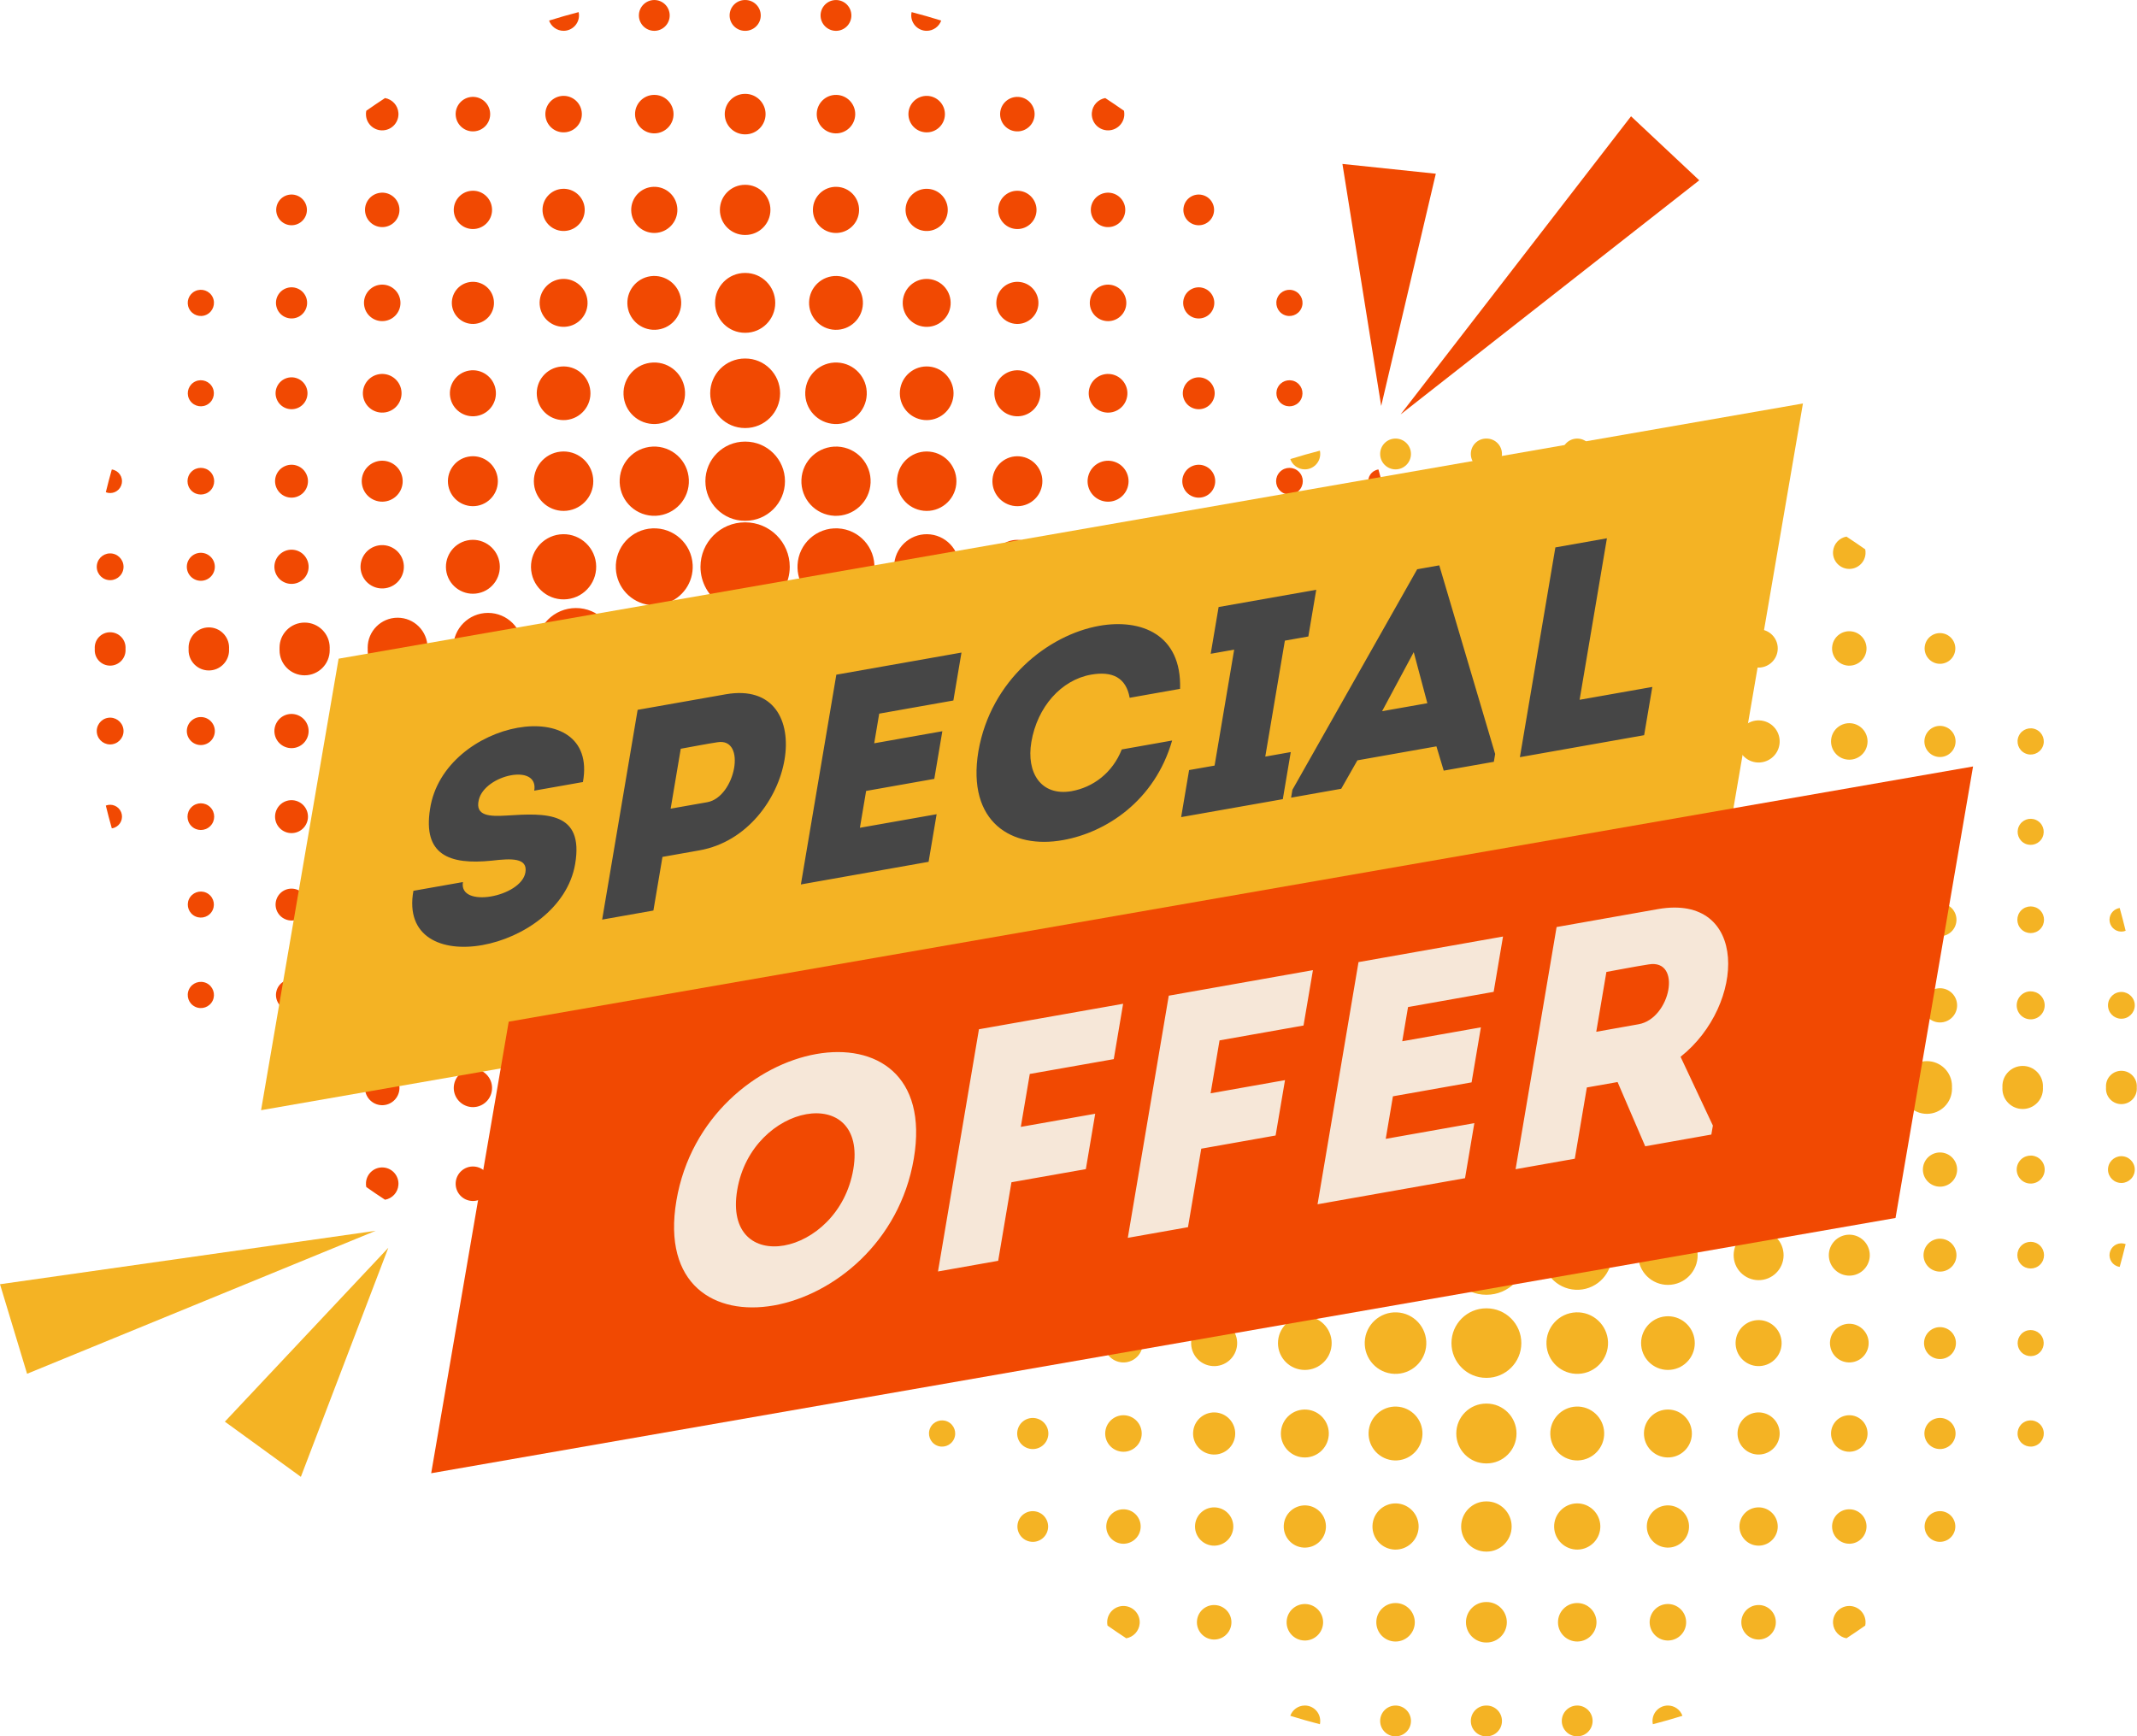 <?xml version="1.0" encoding="UTF-8" standalone="no"?><svg xmlns="http://www.w3.org/2000/svg" xmlns:xlink="http://www.w3.org/1999/xlink" clip-rule="evenodd" fill="#464646" fill-rule="evenodd" height="371.3" image-rendering="optimizeQuality" preserveAspectRatio="xMidYMid meet" shape-rendering="geometricPrecision" text-rendering="geometricPrecision" version="1" viewBox="0.0 0.0 457.0 371.3" width="457" zoomAndPan="magnify"><g><g id="change1_1"><path d="M154.23 148.3c-1.91,-1.06 -3.46,-2.69 -4.42,-4.67 -1.47,2.67 -4.18,4.56 -7.35,4.88 3.45,1.12 5.86,4.44 5.67,8.23 -0.22,4.54 -4.08,8.04 -8.62,7.82 -4.54,-0.23 -8.03,-4.09 -7.81,-8.63 0.2,-4.02 3.26,-7.23 7.12,-7.75 -3.96,-1.15 -6.85,-4.8 -6.85,-9.13 0,-0.09 0,-0.18 0,-0.27 0,-0.09 0,-0.18 0,-0.28 0,-4.32 2.89,-7.98 6.85,-9.13 -3.86,-0.51 -6.92,-3.72 -7.12,-7.75 -0.22,-4.54 3.27,-8.4 7.81,-8.62 4.54,-0.22 8.4,3.28 8.62,7.81 0.19,3.8 -2.22,7.12 -5.67,8.23 3.17,0.33 5.88,2.22 7.35,4.88 0.05,-0.09 0.09,-0.19 0.14,-0.28l0.05 -0.09 0.1 -0.18 0.01 -0.02 0.1 -0.17 0.01 -0.03 0.1 -0.16 0.06 -0.09c0.08,-0.13 0.16,-0.25 0.24,-0.36l0.06 -0.09c0.12,-0.18 0.25,-0.35 0.38,-0.52l0.07 -0.08 0.07 -0.08 0.07 -0.08 0 -0.01c0.25,-0.3 0.52,-0.58 0.81,-0.85l0.07 -0.07c0.11,-0.1 0.22,-0.19 0.32,-0.28l0.09 -0.07 0 0 0.08 -0.07 0.08 -0.07c0.11,-0.09 0.23,-0.17 0.34,-0.26l0.09 -0.06c0.11,-0.08 0.23,-0.17 0.35,-0.24l0 -0.01 0.09 -0.05 0.09 -0.06 0.09 -0.06 0.17 -0.1 0.02 -0.02 0.17 -0.09 0.01 -0.01 0.09 -0.05c-2.66,-1.68 -4.43,-4.66 -4.43,-8.04 0,-5.25 4.26,-9.51 9.51,-9.51l0.04 0 0.03 0c5.25,0 9.51,4.26 9.51,9.51 0,3.38 -1.77,6.36 -4.43,8.04l0.09 0.05 0.02 0.02 0.14 0.07 0.06 0.04 0.14 0.08 0.01 0.01 0.09 0.06 0.01 0 0.08 0.06 0.09 0.05 0.02 0.02 0.14 0.09 0.04 0.03 0.15 0.11 0.09 0.06 0.09 0.07 0.08 0.06 0.15 0.12 0.02 0.01 0.08 0.07 0.01 0 0.06 0.05 0.02 0.02 0.08 0.07 0.01 0.01 0.07 0.06 0.08 0.07 0.02 0.01 0.13 0.13 0.01 0 0.08 0.07 0.07 0.08 0.08 0.07 0.15 0.15 0 0.01 0.15 0.15 0 0 0.07 0.08 0.01 0 0.06 0.08 0.08 0.07 0 0.01 0.13 0.15 0.01 0.01 0.06 0.08 0.07 0.08 0.07 0.08c0.13,0.17 0.26,0.34 0.38,0.52l0.07 0.09c0.08,0.11 0.15,0.23 0.23,0.35l0 0.01 0.06 0.09c0.07,0.12 0.14,0.24 0.21,0.36l0.01 0.02c0.1,0.18 0.2,0.36 0.29,0.55 1.47,-2.66 4.18,-4.55 7.36,-4.88 -3.45,-1.11 -5.87,-4.43 -5.68,-8.23 0.22,-4.53 4.08,-8.03 8.62,-7.81 4.54,0.22 8.04,4.08 7.81,8.62 -0.19,4.03 -3.26,7.24 -7.11,7.75 3.95,1.15 6.84,4.81 6.84,9.13 0,0.1 0,0.19 0,0.28 0,0.09 0,0.18 0,0.27 0,4.33 -2.89,7.98 -6.84,9.13 3.85,0.52 6.92,3.73 7.11,7.75 0.23,4.54 -3.27,8.4 -7.81,8.63 -4.54,0.22 -8.4,-3.28 -8.62,-7.82 -0.19,-3.79 2.23,-7.11 5.68,-8.23 -3.18,-0.32 -5.89,-2.21 -7.36,-4.88 -0.95,1.98 -2.51,3.61 -4.42,4.67 2.66,1.68 4.43,4.65 4.43,8.04 0,5.25 -4.26,9.51 -9.51,9.51l-0.03 0 -0.04 0c-5.25,0 -9.51,-4.26 -9.51,-9.51 0,-3.39 1.77,-6.36 4.43,-8.04zm40.72 -145.71c2.13,0.56 4.24,1.15 6.33,1.81 -0.46,1.27 -1.68,2.19 -3.11,2.19 -1.82,0 -3.3,-1.48 -3.3,-3.29 0,-0.25 0.03,-0.48 0.08,-0.71zm41.41 18.38c1.35,0.89 2.69,1.79 4.01,2.72 0.06,0.32 0.08,0.65 0.06,0.98 -0.15,1.92 -1.83,3.35 -3.74,3.2 -1.92,-0.15 -3.35,-1.82 -3.2,-3.74 0.12,-1.61 1.34,-2.89 2.87,-3.16zm58.42 79.43c0.46,1.61 0.88,3.24 1.28,4.87 -1.3,0.51 -2.76,-0.12 -3.28,-1.42 -0.52,-1.3 0.12,-2.77 1.42,-3.29 0.19,-0.08 0.39,-0.13 0.58,-0.16zm1.28 71.88c-0.4,1.64 -0.82,3.26 -1.28,4.87 -0.19,-0.02 -0.39,-0.07 -0.58,-0.15 -1.3,-0.52 -1.94,-2 -1.42,-3.3 0.52,-1.29 1.98,-1.92 3.28,-1.42zm-55.69 81.58c-1.32,0.93 -2.66,1.84 -4.01,2.72 -1.53,-0.27 -2.75,-1.54 -2.87,-3.16 -0.15,-1.91 1.28,-3.59 3.2,-3.74 1.91,-0.15 3.59,1.29 3.74,3.2 0.02,0.34 0,0.67 -0.06,0.98zm-39.09 19.3c-2.09,0.65 -4.2,1.25 -6.33,1.81 -0.05,-0.23 -0.08,-0.47 -0.08,-0.71 0,-1.82 1.48,-3.29 3.3,-3.29 1.43,0 2.65,0.91 3.11,2.19zm-77.54 1.81c-2.13,-0.56 -4.24,-1.16 -6.32,-1.81 0.45,-1.28 1.67,-2.19 3.1,-2.19 1.82,0 3.3,1.47 3.3,3.29 0,0.24 -0.03,0.48 -0.08,0.71zm-41.4 -18.39c-1.36,-0.88 -2.69,-1.79 -4.01,-2.72 -0.07,-0.31 -0.09,-0.64 -0.06,-0.98 0.14,-1.91 1.82,-3.35 3.73,-3.2 1.92,0.15 3.35,1.83 3.2,3.74 -0.12,1.62 -1.33,2.89 -2.86,3.16zm-58.43 -79.43c-0.46,-1.61 -0.88,-3.23 -1.28,-4.87 1.3,-0.5 2.76,0.13 3.28,1.42 0.52,1.3 -0.11,2.78 -1.41,3.3 -0.2,0.08 -0.39,0.13 -0.59,0.15zm-1.28 -71.88c0.4,-1.63 0.82,-3.26 1.28,-4.87 0.2,0.03 0.39,0.08 0.59,0.16 1.3,0.52 1.93,1.99 1.41,3.29 -0.52,1.3 -1.98,1.93 -3.28,1.42zm55.7 -81.58c1.32,-0.93 2.65,-1.83 4.01,-2.72 1.53,0.27 2.74,1.55 2.86,3.16 0.15,1.92 -1.28,3.59 -3.2,3.74 -1.91,0.15 -3.59,-1.28 -3.73,-3.2 -0.03,-0.33 -0.01,-0.66 0.06,-0.98zm39.09 -19.29c2.08,-0.66 4.19,-1.25 6.32,-1.81 0.05,0.23 0.08,0.46 0.08,0.71 0,1.81 -1.48,3.29 -3.3,3.29 -1.43,0 -2.65,-0.92 -3.1,-2.19zm61.36 266.57c1.82,0 3.29,1.47 3.29,3.29 0,1.82 -1.47,3.3 -3.29,3.3 -1.82,0 -3.3,-1.48 -3.3,-3.3 0,-1.82 1.48,-3.29 3.3,-3.29zm38.58 -21.5c2.04,-0.11 3.78,1.45 3.89,3.48 0.11,2.04 -1.45,3.78 -3.48,3.89 -2.04,0.11 -3.78,-1.45 -3.89,-3.49 -0.11,-2.03 1.45,-3.77 3.48,-3.88zm-19.32 -0.22c2.15,-0.07 3.96,1.61 4.03,3.77 0.07,2.15 -1.61,3.96 -3.77,4.03 -2.15,0.08 -3.96,-1.61 -4.03,-3.76 -0.07,-2.16 1.61,-3.96 3.77,-4.04zm-19.33 -0.21c2.27,-0.04 4.14,1.77 4.18,4.05 0.04,2.27 -1.77,4.14 -4.05,4.18 -2.27,0.04 -4.14,-1.78 -4.18,-4.05 -0.04,-2.27 1.78,-4.15 4.05,-4.18zm76.97 -19.58c1.77,-0.37 3.51,0.77 3.88,2.54 0.38,1.78 -0.76,3.52 -2.54,3.89 -1.77,0.37 -3.51,-0.77 -3.88,-2.55 -0.38,-1.77 0.76,-3.51 2.54,-3.88zm-19.26 -0.43c2.01,-0.3 3.88,1.09 4.18,3.1 0.3,2.02 -1.09,3.89 -3.1,4.19 -2.02,0.29 -3.89,-1.1 -4.19,-3.11 -0.29,-2.01 1.1,-3.89 3.11,-4.18zm-19.26 -0.43c2.25,-0.23 4.26,1.42 4.48,3.67 0.22,2.25 -1.42,4.25 -3.67,4.48 -2.25,0.22 -4.26,-1.42 -4.48,-3.67 -0.22,-2.25 1.42,-4.26 3.67,-4.48zm-19.26 -0.43c2.49,-0.15 4.63,1.75 4.77,4.23 0.15,2.49 -1.74,4.63 -4.23,4.78 -2.49,0.15 -4.63,-1.75 -4.78,-4.24 -0.14,-2.49 1.75,-4.62 4.24,-4.77zm-19.26 -0.43c2.73,-0.08 5,2.07 5.07,4.8 0.08,2.72 -2.07,4.99 -4.8,5.07 -2.73,0.07 -5,-2.08 -5.07,-4.8 -0.07,-2.73 2.08,-5 4.8,-5.07zm95.89 -17.49c1.4,-0.66 3.07,-0.08 3.74,1.32 0.67,1.4 0.08,3.07 -1.31,3.74 -1.4,0.67 -3.07,0.08 -3.74,-1.32 -0.67,-1.39 -0.08,-3.07 1.31,-3.74zm-19.19 -0.64c1.76,-0.56 3.63,0.41 4.18,2.16 0.56,1.76 -0.41,3.63 -2.16,4.19 -1.75,0.55 -3.63,-0.42 -4.18,-2.17 -0.56,-1.75 0.41,-3.63 2.16,-4.18zm-19.19 -0.65c2.11,-0.44 4.18,0.91 4.63,3.02 0.44,2.1 -0.91,4.18 -3.02,4.62 -2.11,0.45 -4.18,-0.9 -4.62,-3.01 -0.45,-2.11 0.9,-4.18 3.01,-4.63zm-19.19 -0.64c2.46,-0.34 4.73,1.39 5.07,3.86 0.33,2.46 -1.4,4.73 -3.86,5.07 -2.47,0.33 -4.74,-1.4 -5.07,-3.86 -0.34,-2.47 1.39,-4.74 3.86,-5.07zm-19.19 -0.65c2.82,-0.22 5.29,1.89 5.51,4.71 0.22,2.82 -1.88,5.29 -4.71,5.51 -2.82,0.23 -5.29,-1.88 -5.51,-4.7 -0.22,-2.83 1.88,-5.3 4.71,-5.52zm-19.2 -0.64c3.18,-0.12 5.85,2.37 5.96,5.55 0.11,3.18 -2.37,5.85 -5.55,5.96 -3.18,0.11 -5.85,-2.38 -5.96,-5.56 -0.11,-3.18 2.37,-5.84 5.55,-5.95zm95.56 -15.85c1.26,-0.89 3,-0.6 3.89,0.66 0.89,1.25 0.59,2.99 -0.66,3.88 -1.26,0.89 -3,0.6 -3.89,-0.66 -0.89,-1.25 -0.59,-2.99 0.66,-3.88zm-19.12 -0.86c1.73,-0.75 3.73,0.05 4.47,1.78 0.75,1.74 -0.05,3.74 -1.78,4.48 -1.73,0.75 -3.74,-0.05 -4.48,-1.79 -0.75,-1.73 0.06,-3.73 1.79,-4.47zm-19.13 -0.86c2.21,-0.6 4.48,0.71 5.07,2.91 0.6,2.21 -0.71,4.48 -2.92,5.07 -2.2,0.6 -4.47,-0.71 -5.07,-2.91 -0.59,-2.21 0.72,-4.48 2.92,-5.07zm-19.12 -0.87c2.68,-0.44 5.21,1.37 5.66,4.05 0.44,2.68 -1.37,5.22 -4.05,5.66 -2.68,0.45 -5.22,-1.36 -5.66,-4.04 -0.45,-2.69 1.36,-5.22 4.05,-5.67zm-19.13 -0.86c3.16,-0.29 5.96,2.02 6.26,5.18 0.29,3.16 -2.03,5.96 -5.18,6.26 -3.16,0.29 -5.96,-2.03 -6.26,-5.18 -0.29,-3.16 2.02,-5.96 5.18,-6.26zm-19.12 -0.86c3.63,-0.15 6.69,2.68 6.84,6.31 0.15,3.63 -2.67,6.7 -6.31,6.85 -3.63,0.14 -6.69,-2.68 -6.84,-6.31 -0.15,-3.63 2.67,-6.7 6.31,-6.85zm95.22 -14.24c1.11,-1.12 2.92,-1.12 4.03,0 1.12,1.11 1.12,2.92 0,4.03 -1.11,1.12 -2.92,1.12 -4.03,0 -1.12,-1.11 -1.12,-2.92 0,-4.03zm-19.06 -1.08c1.71,-0.93 3.85,-0.3 4.77,1.41 0.93,1.71 0.3,3.85 -1.41,4.78 -1.71,0.93 -3.84,0.29 -4.77,-1.41 -0.93,-1.71 -0.3,-3.85 1.41,-4.78zm-19.06 -1.08c2.31,-0.74 4.77,0.53 5.52,2.83 0.74,2.3 -0.53,4.77 -2.83,5.51 -2.3,0.75 -4.77,-0.52 -5.51,-2.82 -0.75,-2.3 0.52,-4.77 2.82,-5.52zm-19.05 -1.07c2.89,-0.56 5.69,1.34 6.25,4.24 0.56,2.89 -1.34,5.69 -4.24,6.25 -2.89,0.56 -5.69,-1.34 -6.25,-4.24 -0.56,-2.89 1.34,-5.69 4.24,-6.25zm-19.06 -1.08c3.49,-0.37 6.62,2.16 6.99,5.65 0.37,3.49 -2.16,6.62 -5.65,7 -3.49,0.37 -6.62,-2.16 -6.99,-5.65 -0.37,-3.49 2.16,-6.63 5.65,-7zm-19.06 -1.07c4.08,-0.19 7.55,2.97 7.73,7.06 0.19,4.08 -2.97,7.55 -7.06,7.73 -4.08,0.19 -7.55,-2.97 -7.73,-7.06 -0.19,-4.08 2.97,-7.55 7.06,-7.73zm113.87 -11.38c0.26,-1.56 1.74,-2.62 3.3,-2.36 1.56,0.26 2.61,1.74 2.35,3.3 -0.26,1.56 -1.73,2.61 -3.29,2.35 -1.56,-0.26 -2.62,-1.73 -2.36,-3.29zm-18.99 -1.29c0.98,-1.34 2.85,-1.64 4.19,-0.66 1.33,0.97 1.63,2.84 0.66,4.18 -0.98,1.34 -2.85,1.63 -4.19,0.66 -1.33,-0.97 -1.63,-2.85 -0.66,-4.18zm-18.99 -1.29c1.69,-1.12 3.96,-0.66 5.07,1.03 1.12,1.69 0.65,3.96 -1.03,5.07 -1.69,1.11 -3.96,0.65 -5.07,-1.03 -1.12,-1.69 -0.65,-3.96 1.03,-5.07zm-18.99 -1.3c2.4,-0.89 5.07,0.33 5.96,2.73 0.89,2.4 -0.33,5.07 -2.73,5.96 -2.4,0.89 -5.07,-0.33 -5.96,-2.73 -0.89,-2.4 0.33,-5.07 2.73,-5.96zm-18.99 -1.29c3.12,-0.67 6.18,1.31 6.85,4.43 0.67,3.11 -1.31,6.17 -4.43,6.84 -3.11,0.67 -6.17,-1.31 -6.84,-4.42 -0.67,-3.11 1.31,-6.18 4.42,-6.85zm-18.99 -1.29c3.83,-0.44 7.29,2.29 7.74,6.12 0.44,3.83 -2.3,7.29 -6.12,7.73 -3.83,0.45 -7.29,-2.29 -7.74,-6.12 -0.44,-3.82 2.3,-7.28 6.12,-7.73zm94.48 -10.91c0,-1.82 1.48,-3.29 3.3,-3.29 1.82,0 3.29,1.47 3.29,3.29 0,0.1 0,0.19 -0.01,0.28 0.01,0.09 0.01,0.18 0.01,0.27 0,1.82 -1.47,3.3 -3.29,3.3 -1.82,0 -3.3,-1.48 -3.3,-3.3 0,-0.09 0.01,-0.18 0.02,-0.27 -0.01,-0.09 -0.02,-0.18 -0.02,-0.28zm-22.14 0c0,-2.39 1.94,-4.33 4.33,-4.33 2.39,0 4.33,1.94 4.33,4.33 0,0.1 0,0.19 -0.01,0.28 0.01,0.09 0.01,0.18 0.01,0.27 0,2.39 -1.94,4.33 -4.33,4.33 -2.39,0 -4.33,-1.94 -4.33,-4.33 0,-0.09 0,-0.18 0.01,-0.27 -0.01,-0.09 -0.01,-0.18 -0.01,-0.28zm-21.52 0c0,-2.96 2.41,-5.36 5.37,-5.36 2.96,0 5.37,2.4 5.37,5.36 0,0.09 -0.01,0.19 -0.01,0.28l0 0c0,0.09 0.01,0.18 0.01,0.27 0,2.97 -2.41,5.37 -5.37,5.37 -2.96,0 -5.37,-2.4 -5.37,-5.37 0,-0.09 0.01,-0.18 0.01,-0.27l0 0c0,-0.09 -0.01,-0.19 -0.01,-0.28zm-20.92 0c0,-3.53 2.86,-6.4 6.4,-6.4 3.54,0 6.4,2.87 6.4,6.4 0,0.1 0,0.19 0,0.28 0,0.09 0,0.18 0,0.27 0,3.54 -2.86,6.4 -6.4,6.4 -3.54,0 -6.4,-2.86 -6.4,-6.4 0,-0.09 0,-0.18 0.01,-0.27 -0.01,-0.09 -0.01,-0.18 -0.01,-0.28zm-20.37 0c0,-4.1 3.33,-7.43 7.44,-7.43 4.11,0 7.43,3.33 7.43,7.43 0,0.1 0,0.19 0,0.28 0,0.09 0,0.18 0,0.27 0,4.11 -3.32,7.44 -7.43,7.44 -4.11,0 -7.44,-3.33 -7.44,-7.44 0,-0.09 0,-0.18 0.01,-0.27 -0.01,-0.09 -0.01,-0.18 -0.01,-0.28zm-19.84 0c0,-4.68 3.79,-8.47 8.47,-8.47 4.68,0 8.48,3.79 8.48,8.47 0,0.1 -0.01,0.19 -0.01,0.28 0,0.09 0.01,0.18 0.01,0.27 0,4.68 -3.8,8.47 -8.48,8.47 -4.68,0 -8.47,-3.79 -8.47,-8.47 0,-0.09 0,-0.18 0,-0.27 0,-0.09 0,-0.18 0,-0.28zm-27.67 132.47c1.82,0 3.3,1.47 3.3,3.29 0,1.82 -1.48,3.3 -3.3,3.3l-0.03 0 -0.04 0c-1.82,0 -3.29,-1.48 -3.29,-3.3 0,-1.82 1.47,-3.29 3.29,-3.29l0.04 0 0.03 0zm0 -22.15c2.39,0 4.33,1.94 4.33,4.33 0,2.39 -1.94,4.33 -4.33,4.33l-0.03 0 -0.04 0c-2.39,0 -4.33,-1.94 -4.33,-4.33 0,-2.39 1.94,-4.33 4.33,-4.33l0.04 0 0.03 0zm0 -21.51c2.97,0 5.37,2.4 5.37,5.36 0,2.97 -2.4,5.37 -5.37,5.37l-0.03 0 -0.04 0c-2.96,0 -5.37,-2.4 -5.37,-5.37 0,-2.96 2.41,-5.36 5.37,-5.36l0.04 0 0.03 0zm0 -20.93c3.54,0 6.4,2.87 6.4,6.4 0,3.54 -2.86,6.4 -6.4,6.4l-0.03 0 -0.04 0c-3.54,0 -6.4,-2.86 -6.4,-6.4 0,-3.53 2.86,-6.4 6.4,-6.4l0.04 0 0.03 0zm0 -20.37c4.11,0 7.44,3.33 7.44,7.44 0,4.11 -3.33,7.44 -7.44,7.44l-0.03 0 -0.04 0c-4.11,0 -7.44,-3.33 -7.44,-7.44 0,-4.11 3.33,-7.44 7.44,-7.44l0.04 0 0.03 0zm0 -19.84c4.68,0 8.48,3.79 8.48,8.47 0,4.68 -3.8,8.48 -8.48,8.48l-0.03 0 -0.04 0c-4.68,0 -8.47,-3.8 -8.47,-8.48 0,-4.68 3.79,-8.47 8.47,-8.47l0.04 0 0.03 0zm-19.46 104.8c-1.82,0 -3.3,1.47 -3.3,3.29 0,1.82 1.48,3.3 3.3,3.3 1.82,0 3.29,-1.48 3.29,-3.3 0,-1.82 -1.47,-3.29 -3.29,-3.29zm-38.59 -21.5c-2.03,-0.11 -3.77,1.45 -3.89,3.48 -0.11,2.04 1.45,3.78 3.49,3.89 2.03,0.11 3.77,-1.45 3.88,-3.49 0.12,-2.03 -1.44,-3.77 -3.48,-3.88zm19.33 -0.22c-2.16,-0.07 -3.96,1.61 -4.04,3.77 -0.07,2.15 1.61,3.96 3.77,4.03 2.15,0.08 3.96,-1.61 4.03,-3.76 0.08,-2.16 -1.61,-3.96 -3.76,-4.04zm19.32 -0.21c-2.27,-0.04 -4.14,1.77 -4.18,4.05 -0.04,2.27 1.78,4.14 4.05,4.18 2.27,0.04 4.14,-1.78 4.18,-4.05 0.04,-2.27 -1.77,-4.15 -4.05,-4.18zm-76.97 -19.58c-1.77,-0.37 -3.51,0.77 -3.88,2.54 -0.37,1.78 0.76,3.52 2.54,3.89 1.77,0.37 3.51,-0.77 3.89,-2.55 0.37,-1.77 -0.77,-3.51 -2.55,-3.88zm19.26 -0.43c-2.01,-0.3 -3.88,1.09 -4.18,3.1 -0.3,2.02 1.09,3.89 3.11,4.19 2.01,0.29 3.88,-1.1 4.18,-3.11 0.3,-2.01 -1.09,-3.89 -3.11,-4.18zm19.26 -0.43c-2.25,-0.23 -4.25,1.42 -4.48,3.67 -0.22,2.25 1.43,4.25 3.68,4.48 2.25,0.22 4.25,-1.42 4.47,-3.67 0.23,-2.25 -1.42,-4.26 -3.67,-4.48zm19.26 -0.43c-2.49,-0.15 -4.62,1.75 -4.77,4.23 -0.15,2.49 1.75,4.63 4.23,4.78 2.49,0.15 4.63,-1.75 4.78,-4.24 0.15,-2.49 -1.75,-4.62 -4.24,-4.77zm19.26 -0.43c-2.73,-0.08 -5,2.07 -5.07,4.8 -0.07,2.72 2.08,4.99 4.8,5.07 2.73,0.07 5,-2.08 5.07,-4.8 0.08,-2.73 -2.07,-5 -4.8,-5.07zm-95.89 -17.49c-1.4,-0.66 -3.07,-0.08 -3.74,1.32 -0.67,1.4 -0.08,3.07 1.32,3.74 1.39,0.67 3.07,0.08 3.74,-1.32 0.66,-1.39 0.07,-3.07 -1.32,-3.74zm19.19 -0.64c-1.75,-0.56 -3.63,0.41 -4.18,2.16 -0.56,1.76 0.41,3.63 2.16,4.19 1.76,0.55 3.63,-0.42 4.19,-2.17 0.55,-1.75 -0.42,-3.63 -2.17,-4.18zm19.19 -0.65c-2.11,-0.44 -4.18,0.91 -4.62,3.02 -0.45,2.1 0.9,4.18 3.01,4.62 2.11,0.45 4.18,-0.9 4.62,-3.01 0.45,-2.11 -0.9,-4.18 -3.01,-4.63zm19.19 -0.64c-2.46,-0.34 -4.73,1.39 -5.07,3.86 -0.33,2.46 1.4,4.73 3.86,5.07 2.47,0.33 4.74,-1.4 5.07,-3.86 0.34,-2.47 -1.39,-4.74 -3.86,-5.07zm19.2 -0.65c-2.83,-0.22 -5.29,1.89 -5.52,4.71 -0.22,2.82 1.89,5.29 4.71,5.51 2.82,0.23 5.29,-1.88 5.51,-4.7 0.23,-2.83 -1.88,-5.3 -4.7,-5.52zm19.19 -0.64c-3.18,-0.12 -5.85,2.37 -5.96,5.55 -0.11,3.18 2.38,5.85 5.55,5.96 3.18,0.11 5.85,-2.38 5.96,-5.56 0.11,-3.18 -2.37,-5.84 -5.55,-5.95zm-95.56 -15.85c-1.25,-0.89 -2.99,-0.6 -3.89,0.66 -0.89,1.25 -0.59,2.99 0.66,3.88 1.26,0.89 3,0.6 3.89,-0.66 0.89,-1.25 0.6,-2.99 -0.66,-3.88zm19.13 -0.86c-1.73,-0.75 -3.74,0.05 -4.48,1.78 -0.75,1.74 0.06,3.74 1.79,4.48 1.73,0.75 3.73,-0.05 4.48,-1.79 0.74,-1.73 -0.06,-3.73 -1.79,-4.47zm19.12 -0.86c-2.2,-0.6 -4.48,0.71 -5.07,2.91 -0.59,2.21 0.71,4.48 2.92,5.07 2.2,0.6 4.47,-0.71 5.07,-2.91 0.59,-2.21 -0.71,-4.48 -2.92,-5.07zm19.13 -0.87c-2.69,-0.44 -5.22,1.37 -5.67,4.05 -0.44,2.68 1.37,5.22 4.05,5.66 2.68,0.45 5.22,-1.36 5.66,-4.04 0.45,-2.69 -1.36,-5.22 -4.04,-5.67zm19.12 -0.86c-3.16,-0.29 -5.96,2.02 -6.25,5.18 -0.3,3.16 2.02,5.96 5.17,6.26 3.16,0.29 5.96,-2.03 6.26,-5.18 0.3,-3.16 -2.02,-5.96 -5.18,-6.26zm19.13 -0.86c-3.64,-0.15 -6.7,2.68 -6.85,6.31 -0.15,3.63 2.68,6.7 6.31,6.85 3.63,0.14 6.69,-2.68 6.84,-6.31 0.15,-3.63 -2.67,-6.7 -6.3,-6.85zm-95.22 -14.24c-1.12,-1.12 -2.93,-1.12 -4.04,0 -1.11,1.11 -1.11,2.92 0,4.03 1.11,1.12 2.92,1.12 4.04,0 1.11,-1.11 1.11,-2.92 0,-4.03zm19.05 -1.08c-1.71,-0.93 -3.84,-0.3 -4.77,1.41 -0.93,1.71 -0.3,3.85 1.41,4.78 1.71,0.93 3.85,0.29 4.77,-1.41 0.93,-1.71 0.3,-3.85 -1.41,-4.78zm19.06 -1.08c-2.3,-0.74 -4.77,0.53 -5.51,2.83 -0.75,2.3 0.52,4.77 2.82,5.51 2.3,0.75 4.77,-0.52 5.51,-2.82 0.75,-2.3 -0.52,-4.77 -2.82,-5.52zm19.06 -1.07c-2.9,-0.56 -5.7,1.34 -6.26,4.24 -0.55,2.89 1.34,5.69 4.24,6.25 2.9,0.56 5.7,-1.34 6.25,-4.24 0.56,-2.89 -1.34,-5.69 -4.23,-6.25zm19.05 -1.08c-3.49,-0.37 -6.62,2.16 -6.99,5.65 -0.37,3.49 2.16,6.62 5.65,7 3.49,0.37 6.62,-2.16 6.99,-5.65 0.38,-3.49 -2.15,-6.63 -5.65,-7zm19.06 -1.07c-4.08,-0.19 -7.55,2.97 -7.73,7.06 -0.19,4.08 2.97,7.55 7.06,7.73 4.09,0.19 7.55,-2.97 7.73,-7.06 0.19,-4.08 -2.97,-7.55 -7.06,-7.73zm-113.87 -11.38c-0.26,-1.56 -1.74,-2.62 -3.3,-2.36 -1.56,0.26 -2.61,1.74 -2.35,3.3 0.26,1.56 1.73,2.61 3.29,2.35 1.56,-0.26 2.62,-1.73 2.36,-3.29zm18.99 -1.29c-0.97,-1.34 -2.85,-1.64 -4.18,-0.66 -1.34,0.97 -1.64,2.84 -0.66,4.18 0.97,1.34 2.84,1.63 4.18,0.66 1.34,-0.97 1.63,-2.85 0.66,-4.18zm18.99 -1.29c-1.69,-1.12 -3.96,-0.66 -5.07,1.03 -1.12,1.69 -0.65,3.96 1.03,5.07 1.69,1.11 3.96,0.65 5.07,-1.03 1.12,-1.69 0.65,-3.96 -1.03,-5.07zm18.99 -1.3c-2.4,-0.89 -5.07,0.33 -5.96,2.73 -0.89,2.4 0.33,5.07 2.73,5.96 2.4,0.89 5.07,-0.33 5.96,-2.73 0.89,-2.4 -0.33,-5.07 -2.73,-5.96zm18.99 -1.29c-3.11,-0.67 -6.18,1.31 -6.85,4.43 -0.66,3.11 1.32,6.17 4.43,6.84 3.11,0.67 6.18,-1.31 6.84,-4.42 0.67,-3.11 -1.31,-6.18 -4.42,-6.85zm18.99 -1.29c-3.83,-0.44 -7.29,2.29 -7.73,6.12 -0.45,3.83 2.29,7.29 6.12,7.73 3.82,0.45 7.28,-2.29 7.73,-6.12 0.44,-3.82 -2.29,-7.28 -6.12,-7.73zm-94.48 -10.91c0,-1.82 -1.48,-3.29 -3.3,-3.29 -1.82,0 -3.29,1.47 -3.29,3.29 0,0.1 0,0.19 0.01,0.28 -0.01,0.09 -0.01,0.18 -0.01,0.27 0,1.82 1.47,3.3 3.29,3.3 1.82,0 3.3,-1.48 3.3,-3.3 0,-0.09 0,-0.18 -0.01,-0.27 0.01,-0.09 0.01,-0.18 0.01,-0.28zm22.14 0c0,-2.39 -1.94,-4.33 -4.33,-4.33 -2.39,0 -4.33,1.94 -4.33,4.33 0,0.1 0,0.19 0.01,0.28 -0.01,0.09 -0.01,0.18 -0.01,0.27 0,2.39 1.94,4.33 4.33,4.33 2.39,0 4.33,-1.94 4.33,-4.33 0,-0.09 0,-0.18 -0.01,-0.27 0.01,-0.09 0.01,-0.18 0.01,-0.28zm21.52 0c0,-2.96 -2.4,-5.36 -5.37,-5.36 -2.96,0 -5.36,2.4 -5.36,5.36 0,0.09 0,0.19 0,0.28l0 0c0,0.09 0,0.18 0,0.27 0,2.97 2.4,5.37 5.36,5.37 2.97,0 5.37,-2.4 5.37,-5.37 0,-0.09 0,-0.18 -0.01,-0.27l0 0c0.01,-0.09 0.01,-0.19 0.01,-0.28zm20.92 0c0,-3.53 -2.86,-6.4 -6.4,-6.4 -3.53,0 -6.4,2.87 -6.4,6.4 0,0.1 0,0.19 0.01,0.28 -0.01,0.09 -0.01,0.18 -0.01,0.27 0,3.54 2.87,6.4 6.4,6.4 3.54,0 6.4,-2.86 6.4,-6.4 0,-0.09 0,-0.18 0,-0.27 0,-0.09 0,-0.18 0,-0.28zm20.37 0c0,-4.1 -3.33,-7.43 -7.44,-7.43 -4.1,0 -7.43,3.33 -7.43,7.43 0,0.1 0,0.19 0,0.28 0,0.09 0,0.18 0,0.27 0,4.11 3.33,7.44 7.43,7.44 4.11,0 7.44,-3.33 7.44,-7.44 0,-0.09 0,-0.18 0,-0.27 0,-0.09 0,-0.18 0,-0.28zm19.84 0c0,-4.68 -3.79,-8.47 -8.47,-8.47 -4.68,0 -8.47,3.79 -8.47,8.47 0,0.1 0,0.19 0,0.28 0,0.09 0,0.18 0,0.27 0,4.68 3.79,8.47 8.47,8.47 4.68,0 8.47,-3.79 8.47,-8.47 0,-0.09 0,-0.18 0,-0.27 0,-0.09 0,-0.18 0,-0.28zm47.14 -131.91c1.82,0 3.29,-1.48 3.29,-3.29 0,-1.82 -1.47,-3.3 -3.29,-3.3 -1.82,0 -3.3,1.48 -3.3,3.3 0,1.81 1.48,3.29 3.3,3.29zm38.58 21.5c2.04,0.11 3.78,-1.45 3.89,-3.49 0.11,-2.03 -1.45,-3.77 -3.48,-3.88 -2.04,-0.11 -3.78,1.45 -3.89,3.48 -0.11,2.04 1.45,3.78 3.48,3.89zm-19.32 0.21c2.15,0.08 3.96,-1.61 4.03,-3.76 0.07,-2.16 -1.61,-3.96 -3.77,-4.04 -2.15,-0.07 -3.96,1.61 -4.03,3.77 -0.07,2.15 1.61,3.96 3.77,4.03zm-19.33 0.22c2.27,0.04 4.14,-1.78 4.18,-4.05 0.04,-2.27 -1.77,-4.15 -4.05,-4.18 -2.27,-0.04 -4.14,1.77 -4.18,4.05 -0.04,2.27 1.78,4.14 4.05,4.18zm76.97 19.58c1.77,0.37 3.51,-0.77 3.88,-2.54 0.38,-1.78 -0.76,-3.52 -2.54,-3.89 -1.77,-0.37 -3.51,0.76 -3.88,2.54 -0.38,1.78 0.76,3.52 2.54,3.89zm-19.26 0.43c2.01,0.29 3.88,-1.1 4.18,-3.11 0.3,-2.01 -1.09,-3.88 -3.1,-4.18 -2.02,-0.3 -3.89,1.09 -4.19,3.1 -0.29,2.02 1.1,3.89 3.11,4.19zm-19.26 0.43c2.25,0.22 4.26,-1.42 4.48,-3.67 0.22,-2.25 -1.42,-4.26 -3.67,-4.48 -2.25,-0.23 -4.26,1.42 -4.48,3.67 -0.22,2.25 1.42,4.26 3.67,4.48zm-19.26 0.43c2.49,0.15 4.63,-1.75 4.77,-4.24 0.15,-2.49 -1.74,-4.62 -4.23,-4.77 -2.49,-0.15 -4.63,1.75 -4.78,4.23 -0.14,2.49 1.75,4.63 4.24,4.78zm-19.26 0.43c2.73,0.07 5,-2.08 5.07,-4.8 0.08,-2.73 -2.07,-5 -4.8,-5.07 -2.73,-0.08 -5,2.07 -5.07,4.8 -0.07,2.72 2.08,4.99 4.8,5.07zm95.89 17.48c1.4,0.67 3.07,0.08 3.74,-1.32 0.67,-1.39 0.08,-3.07 -1.31,-3.73 -1.4,-0.67 -3.07,-0.08 -3.74,1.31 -0.67,1.4 -0.08,3.07 1.31,3.74zm-19.19 0.65c1.76,0.55 3.63,-0.41 4.18,-2.17 0.56,-1.75 -0.41,-3.62 -2.16,-4.18 -1.75,-0.56 -3.63,0.41 -4.18,2.16 -0.56,1.76 0.41,3.63 2.16,4.19zm-19.19 0.64c2.11,0.45 4.18,-0.9 4.63,-3.01 0.44,-2.11 -0.91,-4.18 -3.02,-4.63 -2.11,-0.44 -4.18,0.91 -4.62,3.02 -0.45,2.11 0.9,4.18 3.01,4.62zm-19.19 0.65c2.46,0.33 4.73,-1.4 5.07,-3.86 0.33,-2.47 -1.4,-4.74 -3.86,-5.07 -2.47,-0.34 -4.74,1.39 -5.07,3.86 -0.34,2.46 1.39,4.73 3.86,5.07zm-19.19 0.64c2.82,0.23 5.29,-1.88 5.51,-4.7 0.22,-2.83 -1.88,-5.29 -4.71,-5.52 -2.82,-0.22 -5.29,1.89 -5.51,4.71 -0.22,2.82 1.88,5.29 4.71,5.51zm-19.2 0.65c3.18,0.11 5.85,-2.38 5.96,-5.56 0.11,-3.17 -2.37,-5.84 -5.55,-5.95 -3.18,-0.11 -5.85,2.37 -5.96,5.55 -0.11,3.18 2.37,5.85 5.55,5.96zm95.56 15.85c1.26,0.89 3,0.6 3.89,-0.66 0.89,-1.26 0.59,-3 -0.66,-3.89 -1.26,-0.89 -3,-0.59 -3.89,0.66 -0.89,1.26 -0.59,3 0.66,3.89zm-19.12 0.86c1.73,0.74 3.73,-0.06 4.47,-1.79 0.75,-1.73 -0.05,-3.74 -1.78,-4.48 -1.73,-0.74 -3.74,0.06 -4.48,1.79 -0.75,1.73 0.06,3.74 1.79,4.48zm-19.13 0.86c2.21,0.59 4.48,-0.71 5.07,-2.92 0.6,-2.2 -0.71,-4.47 -2.92,-5.07 -2.2,-0.59 -4.47,0.71 -5.07,2.92 -0.59,2.21 0.72,4.48 2.92,5.07zm-19.12 0.86c2.68,0.45 5.21,-1.37 5.66,-4.05 0.44,-2.68 -1.37,-5.21 -4.05,-5.66 -2.68,-0.44 -5.22,1.37 -5.66,4.05 -0.45,2.68 1.36,5.22 4.05,5.66zm-19.13 0.86c3.16,0.3 5.96,-2.02 6.26,-5.18 0.29,-3.15 -2.03,-5.95 -5.18,-6.25 -3.16,-0.3 -5.96,2.02 -6.26,5.18 -0.29,3.16 2.02,5.95 5.18,6.25zm-19.12 0.86c3.63,0.15 6.69,-2.67 6.84,-6.3 0.15,-3.64 -2.67,-6.7 -6.31,-6.85 -3.63,-0.15 -6.69,2.67 -6.84,6.31 -0.15,3.63 2.67,6.69 6.31,6.84zm95.22 14.25c1.11,1.11 2.92,1.11 4.03,0 1.12,-1.12 1.12,-2.92 0,-4.04 -1.11,-1.11 -2.92,-1.11 -4.03,0 -1.12,1.12 -1.12,2.92 0,4.04zm-19.06 1.07c1.71,0.93 3.85,0.3 4.77,-1.41 0.93,-1.71 0.3,-3.84 -1.41,-4.77 -1.71,-0.93 -3.84,-0.3 -4.77,1.41 -0.93,1.71 -0.3,3.85 1.41,4.77zm-19.06 1.08c2.31,0.74 4.77,-0.52 5.52,-2.82 0.74,-2.31 -0.53,-4.78 -2.83,-5.52 -2.3,-0.74 -4.77,0.52 -5.51,2.83 -0.75,2.3 0.52,4.77 2.82,5.51zm-19.05 1.08c2.89,0.55 5.69,-1.34 6.25,-4.24 0.56,-2.9 -1.34,-5.7 -4.24,-6.25 -2.89,-0.56 -5.69,1.34 -6.25,4.23 -0.56,2.9 1.34,5.7 4.24,6.26zm-19.06 1.07c3.49,0.37 6.62,-2.16 6.99,-5.65 0.37,-3.49 -2.16,-6.62 -5.65,-6.99 -3.49,-0.37 -6.62,2.16 -6.99,5.65 -0.37,3.49 2.16,6.62 5.65,6.99zm-19.06 1.08c4.08,0.18 7.55,-2.98 7.73,-7.06 0.19,-4.09 -2.97,-7.55 -7.06,-7.74 -4.08,-0.18 -7.55,2.98 -7.73,7.07 -0.19,4.08 2.97,7.54 7.06,7.73zm113.87 11.38c0.26,1.56 1.74,2.61 3.3,2.35 1.56,-0.26 2.61,-1.73 2.35,-3.29 -0.26,-1.56 -1.73,-2.62 -3.29,-2.36 -1.56,0.26 -2.62,1.74 -2.36,3.3zm-18.99 1.29c0.98,1.34 2.85,1.63 4.19,0.66 1.33,-0.97 1.63,-2.85 0.66,-4.18 -0.98,-1.34 -2.85,-1.64 -4.19,-0.66 -1.33,0.97 -1.63,2.84 -0.66,4.18zm-18.99 1.29c1.69,1.11 3.96,0.65 5.07,-1.03 1.12,-1.69 0.65,-3.96 -1.03,-5.07 -1.69,-1.12 -3.96,-0.66 -5.07,1.03 -1.12,1.69 -0.65,3.96 1.03,5.07zm-18.99 1.29c2.4,0.89 5.07,-0.33 5.96,-2.73 0.89,-2.4 -0.33,-5.06 -2.73,-5.96 -2.4,-0.89 -5.07,0.34 -5.96,2.73 -0.89,2.4 0.33,5.07 2.73,5.96zm-18.99 1.29c3.12,0.67 6.18,-1.31 6.85,-4.42 0.67,-3.11 -1.31,-6.18 -4.43,-6.85 -3.11,-0.67 -6.17,1.32 -6.84,4.43 -0.67,3.11 1.31,6.18 4.42,6.84zm-18.99 1.29c3.83,0.45 7.29,-2.29 7.74,-6.11 0.44,-3.83 -2.3,-7.29 -6.12,-7.74 -3.83,-0.44 -7.29,2.3 -7.74,6.12 -0.44,3.83 2.3,7.29 6.12,7.73zm-37.98 -121.55c1.82,0 3.3,-1.48 3.3,-3.29 0,-1.82 -1.48,-3.3 -3.3,-3.3l-0.03 0 -0.04 0c-1.82,0 -3.29,1.48 -3.29,3.3 0,1.81 1.47,3.29 3.29,3.29l0.04 0 0.03 0zm0 22.14c2.39,0 4.33,-1.94 4.33,-4.33 0,-2.39 -1.94,-4.33 -4.33,-4.33l-0.03 0 -0.04 0c-2.39,0 -4.33,1.94 -4.33,4.33 0,2.39 1.94,4.33 4.33,4.33l0.04 0 0.03 0zm0 21.52c2.97,0 5.37,-2.4 5.37,-5.37 0,-2.96 -2.4,-5.36 -5.37,-5.36l-0.03 0 -0.04 0c-2.96,0 -5.37,2.4 -5.37,5.36 0,2.97 2.41,5.37 5.37,5.37l0.04 0 0.03 0zm0 20.92c3.54,0 6.4,-2.86 6.4,-6.4 0,-3.53 -2.86,-6.4 -6.4,-6.4l-0.03 0 -0.04 0c-3.54,0 -6.4,2.87 -6.4,6.4 0,3.54 2.86,6.4 6.4,6.4l0.04 0 0.03 0zm0 20.37c4.11,0 7.44,-3.33 7.44,-7.43 0,-4.11 -3.33,-7.44 -7.44,-7.44l-0.03 0 -0.04 0c-4.11,0 -7.44,3.33 -7.44,7.44 0,4.1 3.33,7.43 7.44,7.43l0.04 0 0.03 0zm0 19.84c4.68,0 8.48,-3.79 8.48,-8.47 0,-4.68 -3.8,-8.47 -8.48,-8.47l-0.03 0 -0.04 0c-4.68,0 -8.47,3.79 -8.47,8.47 0,4.68 3.79,8.47 8.47,8.47l0.04 0 0.03 0zm-19.46 -104.79c-1.82,0 -3.3,-1.48 -3.3,-3.29 0,-1.82 1.48,-3.3 3.3,-3.3 1.82,0 3.29,1.48 3.29,3.3 0,1.81 -1.47,3.29 -3.29,3.29zm-38.59 21.5c-2.03,0.11 -3.77,-1.45 -3.89,-3.49 -0.11,-2.03 1.45,-3.77 3.49,-3.88 2.03,-0.11 3.77,1.45 3.88,3.48 0.12,2.04 -1.44,3.78 -3.48,3.89zm19.33 0.21c-2.16,0.08 -3.96,-1.61 -4.04,-3.76 -0.07,-2.16 1.61,-3.96 3.77,-4.04 2.15,-0.07 3.96,1.61 4.03,3.77 0.08,2.15 -1.61,3.96 -3.76,4.03zm19.32 0.22c-2.27,0.04 -4.14,-1.78 -4.18,-4.05 -0.04,-2.27 1.78,-4.15 4.05,-4.18 2.27,-0.04 4.14,1.77 4.18,4.05 0.04,2.27 -1.77,4.14 -4.05,4.18zm-76.97 19.58c-1.77,0.37 -3.51,-0.77 -3.88,-2.54 -0.37,-1.78 0.76,-3.52 2.54,-3.89 1.77,-0.37 3.51,0.76 3.89,2.54 0.37,1.78 -0.77,3.52 -2.55,3.89zm19.26 0.43c-2.01,0.29 -3.88,-1.1 -4.18,-3.11 -0.3,-2.01 1.09,-3.88 3.11,-4.18 2.01,-0.3 3.88,1.09 4.18,3.1 0.3,2.02 -1.09,3.89 -3.11,4.19zm19.26 0.43c-2.25,0.22 -4.25,-1.42 -4.48,-3.67 -0.22,-2.25 1.43,-4.26 3.68,-4.48 2.25,-0.23 4.25,1.42 4.47,3.67 0.23,2.25 -1.42,4.26 -3.67,4.48zm19.26 0.43c-2.49,0.15 -4.62,-1.75 -4.77,-4.24 -0.15,-2.49 1.75,-4.62 4.23,-4.77 2.49,-0.15 4.63,1.75 4.78,4.23 0.15,2.49 -1.75,4.63 -4.24,4.78zm19.26 0.43c-2.73,0.07 -5,-2.08 -5.07,-4.8 -0.07,-2.73 2.08,-5 4.8,-5.07 2.73,-0.08 5,2.07 5.07,4.8 0.08,2.72 -2.07,4.99 -4.8,5.07zm-95.89 17.48c-1.4,0.67 -3.07,0.08 -3.74,-1.32 -0.67,-1.39 -0.08,-3.07 1.32,-3.73 1.39,-0.67 3.07,-0.08 3.74,1.31 0.66,1.4 0.07,3.07 -1.32,3.74zm19.19 0.65c-1.75,0.55 -3.63,-0.41 -4.18,-2.17 -0.56,-1.75 0.41,-3.62 2.16,-4.18 1.76,-0.56 3.63,0.41 4.19,2.16 0.55,1.76 -0.42,3.63 -2.17,4.19zm19.19 0.64c-2.11,0.45 -4.18,-0.9 -4.62,-3.01 -0.45,-2.11 0.9,-4.18 3.01,-4.63 2.11,-0.44 4.18,0.91 4.62,3.02 0.45,2.11 -0.9,4.18 -3.01,4.62zm19.19 0.65c-2.46,0.33 -4.73,-1.4 -5.07,-3.86 -0.33,-2.47 1.4,-4.74 3.86,-5.07 2.47,-0.34 4.74,1.39 5.07,3.86 0.34,2.46 -1.39,4.73 -3.86,5.07zm19.2 0.64c-2.83,0.23 -5.29,-1.88 -5.52,-4.7 -0.22,-2.83 1.89,-5.29 4.71,-5.52 2.82,-0.22 5.29,1.89 5.51,4.71 0.23,2.82 -1.88,5.29 -4.7,5.51zm19.19 0.65c-3.18,0.11 -5.85,-2.38 -5.96,-5.56 -0.11,-3.17 2.38,-5.84 5.55,-5.95 3.18,-0.11 5.85,2.37 5.96,5.55 0.11,3.18 -2.37,5.85 -5.55,5.96zm-95.56 15.85c-1.25,0.89 -2.99,0.6 -3.89,-0.66 -0.89,-1.26 -0.59,-3 0.66,-3.89 1.26,-0.89 3,-0.59 3.89,0.66 0.89,1.26 0.6,3 -0.66,3.89zm19.13 0.86c-1.73,0.74 -3.74,-0.06 -4.48,-1.79 -0.75,-1.73 0.06,-3.74 1.79,-4.48 1.73,-0.74 3.73,0.06 4.48,1.79 0.74,1.73 -0.06,3.74 -1.79,4.48zm19.12 0.86c-2.2,0.59 -4.48,-0.71 -5.07,-2.92 -0.59,-2.2 0.71,-4.47 2.92,-5.07 2.2,-0.59 4.47,0.71 5.07,2.92 0.59,2.21 -0.71,4.48 -2.92,5.07zm19.13 0.86c-2.69,0.45 -5.22,-1.37 -5.67,-4.05 -0.44,-2.68 1.37,-5.21 4.05,-5.66 2.68,-0.44 5.22,1.37 5.66,4.05 0.45,2.68 -1.36,5.22 -4.04,5.66zm19.12 0.86c-3.16,0.3 -5.96,-2.02 -6.25,-5.18 -0.3,-3.15 2.02,-5.95 5.17,-6.25 3.16,-0.3 5.96,2.02 6.26,5.18 0.3,3.16 -2.02,5.95 -5.18,6.25zm19.13 0.86c-3.64,0.15 -6.7,-2.67 -6.85,-6.3 -0.15,-3.64 2.68,-6.7 6.31,-6.85 3.63,-0.15 6.69,2.67 6.84,6.31 0.15,3.63 -2.67,6.69 -6.3,6.84zm-95.22 14.25c-1.12,1.11 -2.93,1.11 -4.04,0 -1.11,-1.12 -1.11,-2.92 0,-4.04 1.11,-1.11 2.92,-1.11 4.04,0 1.11,1.12 1.11,2.92 0,4.04zm19.05 1.07c-1.71,0.93 -3.84,0.3 -4.77,-1.41 -0.93,-1.71 -0.3,-3.84 1.41,-4.77 1.71,-0.93 3.85,-0.3 4.77,1.41 0.93,1.71 0.3,3.85 -1.41,4.77zm19.06 1.08c-2.3,0.74 -4.77,-0.52 -5.51,-2.82 -0.75,-2.31 0.52,-4.78 2.82,-5.52 2.3,-0.74 4.77,0.52 5.51,2.83 0.75,2.3 -0.52,4.77 -2.82,5.51zm19.06 1.08c-2.9,0.55 -5.7,-1.34 -6.26,-4.24 -0.55,-2.9 1.34,-5.7 4.24,-6.25 2.9,-0.56 5.7,1.34 6.25,4.23 0.56,2.9 -1.34,5.7 -4.23,6.26zm19.05 1.07c-3.49,0.37 -6.62,-2.16 -6.99,-5.65 -0.37,-3.49 2.16,-6.62 5.65,-6.99 3.49,-0.37 6.62,2.16 6.99,5.65 0.38,3.49 -2.15,6.62 -5.65,6.99zm19.06 1.08c-4.08,0.18 -7.55,-2.98 -7.73,-7.06 -0.19,-4.09 2.97,-7.55 7.06,-7.74 4.09,-0.18 7.55,2.98 7.73,7.07 0.19,4.08 -2.97,7.54 -7.06,7.73zm-113.87 11.38c-0.26,1.56 -1.74,2.61 -3.3,2.35 -1.56,-0.26 -2.61,-1.73 -2.35,-3.29 0.26,-1.56 1.73,-2.62 3.29,-2.36 1.56,0.26 2.62,1.74 2.36,3.3zm18.99 1.29c-0.97,1.34 -2.85,1.63 -4.18,0.66 -1.34,-0.97 -1.64,-2.85 -0.66,-4.18 0.97,-1.34 2.84,-1.64 4.18,-0.66 1.34,0.97 1.63,2.84 0.66,4.18zm18.99 1.29c-1.69,1.11 -3.96,0.65 -5.07,-1.03 -1.12,-1.69 -0.65,-3.96 1.03,-5.07 1.69,-1.12 3.96,-0.66 5.07,1.03 1.12,1.69 0.65,3.96 -1.03,5.07zm18.99 1.29c-2.4,0.89 -5.07,-0.33 -5.96,-2.73 -0.89,-2.4 0.33,-5.06 2.73,-5.96 2.4,-0.89 5.07,0.34 5.96,2.73 0.89,2.4 -0.33,5.07 -2.73,5.96zm18.99 1.29c-3.11,0.67 -6.18,-1.31 -6.85,-4.42 -0.66,-3.11 1.32,-6.18 4.43,-6.85 3.11,-0.67 6.18,1.32 6.84,4.43 0.67,3.11 -1.31,6.18 -4.42,6.84zm18.99 1.29c-3.83,0.45 -7.29,-2.29 -7.73,-6.11 -0.45,-3.83 2.29,-7.29 6.12,-7.74 3.82,-0.44 7.28,2.3 7.73,6.12 0.44,3.83 -2.29,7.29 -6.12,7.73z" fill="#f14902"/></g><g id="change2_2"><path d="M312.75 242.08c-1.92,-1.05 -3.47,-2.68 -4.43,-4.66 -1.46,2.67 -4.18,4.55 -7.35,4.88 3.45,1.11 5.86,4.43 5.68,8.23 -0.22,4.54 -4.08,8.04 -8.62,7.81 -4.54,-0.22 -8.04,-4.08 -7.82,-8.62 0.2,-4.03 3.26,-7.23 7.12,-7.75 -3.96,-1.15 -6.85,-4.8 -6.85,-9.13 0,-0.09 0,-0.18 0.01,-0.27 -0.01,-0.1 -0.01,-0.19 -0.01,-0.28 0,-4.33 2.89,-7.98 6.85,-9.13 -3.86,-0.51 -6.92,-3.72 -7.12,-7.75 -0.22,-4.54 3.28,-8.4 7.82,-8.62 4.54,-0.22 8.4,3.27 8.62,7.81 0.18,3.8 -2.23,7.12 -5.68,8.23 3.17,0.33 5.89,2.21 7.36,4.88 0.04,-0.09 0.09,-0.19 0.14,-0.28l0.05 -0.1 0.09 -0.17 0.01 -0.02 0.1 -0.17 0.02 -0.03 0.1 -0.17 0.05 -0.09c0.08,-0.12 0.16,-0.24 0.24,-0.36l0.06 -0.08c0.13,-0.18 0.25,-0.35 0.39,-0.52l0.06 -0.08 0.07 -0.08 0.07 -0.09 0.01 0c0.25,-0.3 0.52,-0.58 0.8,-0.85l0.08 -0.07c0.1,-0.1 0.21,-0.19 0.32,-0.29l0.08 -0.06 0 -0.01 0.08 -0.06 0.09 -0.07c0.11,-0.09 0.22,-0.18 0.33,-0.26l0.09 -0.06c0.12,-0.09 0.23,-0.17 0.35,-0.25l0 0 0.09 -0.06 0.09 -0.05 0.1 -0.06 0.17 -0.11 0.02 -0.01 0.16 -0.09 0.02 -0.01 0.09 -0.05c-2.66,-1.69 -4.43,-4.66 -4.43,-8.04 0,-5.26 4.25,-9.51 9.5,-9.51l0.04 0 0.04 0c5.25,0 9.51,4.25 9.51,9.51 0,3.38 -1.77,6.35 -4.44,8.04l0.1 0.05 0.02 0.01 0.13 0.08 0.06 0.04 0.14 0.08 0.02 0.01 0.09 0.06 0 0 0.09 0.05 0.09 0.06 0.01 0.01 0.14 0.1 0.04 0.03 0.16 0.11 0.09 0.06 0.08 0.06 0.09 0.07 0.15 0.12 0.02 0.01 0.08 0.07 0.01 0 0.05 0.05 0.02 0.02 0.08 0.06 0.02 0.02 0.06 0.05 0.08 0.08 0.02 0.01 0.14 0.12 0 0.01 0.08 0.07 0.08 0.08 0.07 0.07 0.15 0.15 0.01 0 0.14 0.15 0 0.01 0.08 0.07 0 0.01 0.07 0.07 0.07 0.08 0.01 0.01 0.12 0.14 0.01 0.01 0.07 0.09 0.07 0.08 0.06 0.08c0.14,0.17 0.27,0.34 0.39,0.52l0.06 0.08c0.08,0.12 0.16,0.24 0.24,0.36l0 0 0.05 0.09c0.08,0.12 0.15,0.24 0.22,0.37l0.01 0.02c0.1,0.18 0.2,0.36 0.29,0.55 1.46,-2.67 4.18,-4.55 7.35,-4.88 -3.45,-1.11 -5.86,-4.43 -5.68,-8.23 0.22,-4.54 4.09,-8.03 8.62,-7.81 4.54,0.22 8.04,4.08 7.82,8.62 -0.2,4.03 -3.26,7.24 -7.12,7.75 3.96,1.15 6.85,4.8 6.85,9.13 0,0.09 0,0.18 -0.01,0.28 0.01,0.09 0.01,0.18 0.01,0.27 0,4.33 -2.89,7.98 -6.85,9.13 3.86,0.52 6.92,3.72 7.12,7.75 0.22,4.54 -3.28,8.4 -7.82,8.62 -4.53,0.23 -8.4,-3.27 -8.62,-7.81 -0.18,-3.8 2.23,-7.12 5.68,-8.23 -3.17,-0.33 -5.89,-2.21 -7.35,-4.88 -0.96,1.98 -2.51,3.61 -4.43,4.66 2.67,1.69 4.44,4.66 4.44,8.05 0,5.25 -4.26,9.5 -9.51,9.5l-0.04 0 -0.04 0c-5.25,0 -9.5,-4.25 -9.5,-9.5 0,-3.39 1.77,-6.36 4.43,-8.05zm40.72 -145.7c2.12,0.55 4.23,1.15 6.32,1.8 -0.45,1.28 -1.67,2.2 -3.11,2.2 -1.82,0 -3.29,-1.48 -3.29,-3.3 0,-0.24 0.03,-0.47 0.08,-0.7zm41.4 18.38c1.35,0.89 2.69,1.79 4.01,2.72 0.06,0.32 0.09,0.64 0.06,0.98 -0.15,1.92 -1.82,3.35 -3.74,3.2 -1.91,-0.15 -3.35,-1.82 -3.2,-3.74 0.13,-1.62 1.34,-2.89 2.87,-3.16zm58.43 79.43c0.45,1.61 0.87,3.24 1.27,4.87 -1.29,0.51 -2.75,-0.13 -3.27,-1.42 -0.52,-1.3 0.11,-2.77 1.41,-3.29 0.19,-0.08 0.39,-0.13 0.59,-0.16zm1.27 71.88c-0.4,1.63 -0.82,3.26 -1.27,4.87 -0.2,-0.03 -0.4,-0.08 -0.59,-0.15 -1.3,-0.52 -1.93,-2 -1.41,-3.3 0.52,-1.29 1.98,-1.92 3.27,-1.42zm-55.69 81.58c-1.32,0.93 -2.66,1.83 -4.01,2.72 -1.53,-0.27 -2.74,-1.54 -2.87,-3.16 -0.15,-1.92 1.29,-3.59 3.2,-3.74 1.92,-0.15 3.59,1.29 3.74,3.2 0.03,0.34 0,0.66 -0.06,0.98zm-39.09 19.3c-2.09,0.65 -4.2,1.25 -6.32,1.8 -0.05,-0.22 -0.08,-0.46 -0.08,-0.7 0,-1.82 1.47,-3.3 3.29,-3.3 1.44,0 2.66,0.92 3.11,2.2zm-77.53 1.8c-2.13,-0.55 -4.24,-1.15 -6.33,-1.8 0.45,-1.28 1.67,-2.2 3.11,-2.2 1.82,0 3.29,1.48 3.29,3.3 0,0.24 -0.02,0.48 -0.07,0.7zm-41.41 -18.38c-1.35,-0.89 -2.69,-1.79 -4.01,-2.72 -0.06,-0.32 -0.09,-0.64 -0.06,-0.98 0.15,-1.91 1.82,-3.35 3.74,-3.2 1.92,0.15 3.35,1.82 3.2,3.74 -0.13,1.62 -1.34,2.89 -2.87,3.16zm-58.43 -79.43c-0.45,-1.61 -0.87,-3.24 -1.27,-4.87 1.29,-0.5 2.75,0.13 3.27,1.42 0.52,1.3 -0.11,2.78 -1.41,3.3 -0.19,0.07 -0.39,0.12 -0.59,0.15zm-1.27 -71.88c0.4,-1.63 0.82,-3.26 1.27,-4.87 0.2,0.03 0.4,0.08 0.59,0.16 1.3,0.52 1.93,1.99 1.41,3.29 -0.52,1.29 -1.98,1.93 -3.27,1.42zm55.69 -81.58c1.32,-0.93 2.66,-1.83 4.01,-2.72 1.53,0.27 2.74,1.54 2.87,3.16 0.15,1.92 -1.28,3.59 -3.2,3.74 -1.92,0.15 -3.59,-1.28 -3.74,-3.2 -0.03,-0.34 0,-0.66 0.06,-0.98zm39.09 -19.3c2.09,-0.65 4.2,-1.25 6.33,-1.8 0.05,0.22 0.07,0.46 0.07,0.7 0,1.82 -1.47,3.3 -3.29,3.3 -1.44,0 -2.66,-0.92 -3.11,-2.2zm61.36 266.57c1.82,0 3.29,1.48 3.29,3.3 0,1.82 -1.47,3.29 -3.29,3.29 -1.82,0 -3.3,-1.47 -3.3,-3.29 0,-1.82 1.48,-3.3 3.3,-3.3zm38.59 -21.49c2.03,-0.12 3.77,1.44 3.88,3.48 0.11,2.03 -1.45,3.77 -3.48,3.89 -2.04,0.11 -3.78,-1.45 -3.89,-3.49 -0.11,-2.03 1.45,-3.77 3.49,-3.88zm-19.33 -0.22c2.15,-0.07 3.96,1.61 4.03,3.77 0.08,2.15 -1.61,3.96 -3.76,4.03 -2.16,0.08 -3.96,-1.61 -4.04,-3.77 -0.07,-2.15 1.61,-3.96 3.77,-4.03zm-19.33 -0.21c2.28,-0.04 4.15,1.77 4.19,4.04 0.03,2.28 -1.78,4.15 -4.05,4.19 -2.28,0.03 -4.15,-1.78 -4.18,-4.05 -0.04,-2.27 1.77,-4.15 4.04,-4.18zm76.97 -19.58c1.78,-0.38 3.52,0.76 3.89,2.54 0.37,1.77 -0.77,3.51 -2.54,3.88 -1.78,0.38 -3.52,-0.76 -3.89,-2.54 -0.37,-1.77 0.77,-3.51 2.54,-3.88zm-19.26 -0.43c2.02,-0.3 3.89,1.09 4.19,3.1 0.29,2.02 -1.1,3.89 -3.11,4.19 -2.01,0.29 -3.89,-1.1 -4.18,-3.11 -0.3,-2.01 1.09,-3.89 3.1,-4.18zm-19.26 -0.43c2.25,-0.23 4.26,1.42 4.48,3.67 0.23,2.25 -1.42,4.25 -3.67,4.48 -2.25,0.22 -4.25,-1.43 -4.48,-3.68 -0.22,-2.25 1.42,-4.25 3.67,-4.47zm-19.25 -0.44c2.48,-0.14 4.62,1.75 4.77,4.24 0.15,2.49 -1.75,4.63 -4.24,4.78 -2.49,0.14 -4.62,-1.75 -4.77,-4.24 -0.15,-2.49 1.75,-4.63 4.24,-4.78zm-19.26 -0.43c2.72,-0.07 4.99,2.08 5.07,4.81 0.07,2.72 -2.08,4.99 -4.81,5.07 -2.72,0.07 -4.99,-2.08 -5.07,-4.81 -0.07,-2.72 2.08,-4.99 4.81,-5.07zm95.89 -17.48c1.39,-0.67 3.07,-0.08 3.74,1.32 0.67,1.4 0.08,3.07 -1.32,3.74 -1.4,0.67 -3.07,0.08 -3.74,-1.32 -0.67,-1.4 -0.08,-3.07 1.32,-3.74zm-19.19 -0.64c1.75,-0.56 3.62,0.41 4.18,2.16 0.56,1.75 -0.41,3.63 -2.17,4.18 -1.75,0.56 -3.62,-0.41 -4.18,-2.16 -0.56,-1.75 0.41,-3.63 2.17,-4.18zm-19.2 -0.65c2.11,-0.45 4.19,0.9 4.63,3.01 0.45,2.11 -0.9,4.18 -3.01,4.63 -2.11,0.45 -4.18,-0.9 -4.63,-3.01 -0.44,-2.11 0.9,-4.18 3.01,-4.63zm-19.19 -0.65c2.47,-0.33 4.74,1.4 5.07,3.86 0.34,2.47 -1.39,4.74 -3.86,5.07 -2.46,0.34 -4.73,-1.39 -5.07,-3.85 -0.33,-2.47 1.4,-4.74 3.86,-5.08zm-19.19 -0.64c2.82,-0.22 5.29,1.88 5.51,4.71 0.23,2.82 -1.88,5.29 -4.7,5.51 -2.83,0.22 -5.29,-1.88 -5.52,-4.71 -0.22,-2.82 1.89,-5.29 4.71,-5.51zm-19.19 -0.65c3.18,-0.11 5.85,2.38 5.96,5.56 0.11,3.18 -2.38,5.84 -5.56,5.96 -3.18,0.11 -5.85,-2.38 -5.96,-5.56 -0.11,-3.18 2.38,-5.84 5.56,-5.96zm95.55 -15.85c1.26,-0.89 3,-0.59 3.89,0.66 0.89,1.26 0.6,3 -0.66,3.89 -1.25,0.89 -2.99,0.6 -3.88,-0.66 -0.9,-1.25 -0.6,-2.99 0.65,-3.89zm-19.12 -0.86c1.73,-0.74 3.74,0.06 4.48,1.79 0.74,1.73 -0.06,3.74 -1.79,4.48 -1.73,0.74 -3.74,-0.06 -4.48,-1.79 -0.74,-1.73 0.06,-3.73 1.79,-4.48zm-19.12 -0.86c2.2,-0.59 4.47,0.72 5.07,2.92 0.59,2.21 -0.72,4.48 -2.92,5.07 -2.21,0.6 -4.48,-0.71 -5.07,-2.92 -0.6,-2.2 0.71,-4.47 2.92,-5.07zm-19.13 -0.86c2.68,-0.44 5.22,1.37 5.66,4.05 0.45,2.68 -1.36,5.22 -4.05,5.66 -2.68,0.45 -5.21,-1.36 -5.66,-4.05 -0.44,-2.68 1.37,-5.21 4.05,-5.66zm-19.12 -0.86c3.15,-0.3 5.95,2.02 6.25,5.18 0.3,3.16 -2.02,5.96 -5.18,6.25 -3.15,0.3 -5.95,-2.02 -6.25,-5.17 -0.3,-3.16 2.02,-5.96 5.18,-6.26zm-19.13 -0.86c3.63,-0.15 6.7,2.68 6.85,6.31 0.15,3.63 -2.68,6.7 -6.31,6.84 -3.63,0.15 -6.7,-2.67 -6.85,-6.3 -0.15,-3.64 2.68,-6.7 6.31,-6.85zm95.22 -14.25c1.12,-1.11 2.92,-1.11 4.04,0 1.11,1.12 1.11,2.92 0,4.04 -1.12,1.11 -2.92,1.11 -4.04,0 -1.11,-1.12 -1.11,-2.92 0,-4.04zm-19.06 -1.07c1.71,-0.93 3.85,-0.3 4.78,1.41 0.93,1.71 0.29,3.85 -1.41,4.77 -1.71,0.93 -3.85,0.3 -4.78,-1.41 -0.93,-1.71 -0.29,-3.84 1.41,-4.77zm-19.05 -1.08c2.3,-0.74 4.77,0.52 5.51,2.83 0.74,2.3 -0.52,4.77 -2.82,5.51 -2.31,0.74 -4.77,-0.52 -5.52,-2.82 -0.74,-2.31 0.52,-4.77 2.83,-5.52zm-19.06 -1.07c2.9,-0.56 5.7,1.34 6.25,4.23 0.56,2.9 -1.34,5.7 -4.23,6.26 -2.9,0.55 -5.7,-1.34 -6.26,-4.24 -0.55,-2.9 1.34,-5.7 4.24,-6.25zm-19.06 -1.08c3.49,-0.37 6.62,2.16 6.99,5.65 0.38,3.49 -2.15,6.62 -5.64,6.99 -3.5,0.37 -6.63,-2.15 -7,-5.65 -0.37,-3.49 2.16,-6.62 5.65,-6.99zm-19.06 -1.08c4.09,-0.18 7.55,2.98 7.74,7.07 0.18,4.08 -2.98,7.54 -7.06,7.73 -4.09,0.18 -7.55,-2.98 -7.74,-7.06 -0.18,-4.09 2.98,-7.55 7.06,-7.74zm113.88 -11.38c0.26,-1.55 1.73,-2.61 3.29,-2.35 1.56,0.26 2.62,1.74 2.36,3.3 -0.26,1.56 -1.74,2.61 -3.3,2.35 -1.56,-0.26 -2.61,-1.74 -2.35,-3.3zm-18.99 -1.29c0.97,-1.33 2.84,-1.63 4.18,-0.66 1.34,0.98 1.63,2.85 0.66,4.19 -0.97,1.33 -2.85,1.63 -4.18,0.66 -1.34,-0.98 -1.63,-2.85 -0.66,-4.19zm-18.99 -1.29c1.68,-1.11 3.95,-0.65 5.07,1.04 1.11,1.68 0.65,3.95 -1.04,5.07 -1.68,1.11 -3.95,0.65 -5.07,-1.04 -1.11,-1.68 -0.65,-3.95 1.04,-5.07zm-18.99 -1.29c2.4,-0.89 5.06,0.33 5.96,2.73 0.89,2.4 -0.34,5.07 -2.74,5.96 -2.39,0.89 -5.06,-0.33 -5.95,-2.73 -0.89,-2.4 0.33,-5.07 2.73,-5.96zm-18.99 -1.29c3.11,-0.67 6.17,1.31 6.84,4.42 0.67,3.12 -1.31,6.18 -4.42,6.85 -3.11,0.67 -6.18,-1.31 -6.85,-4.42 -0.67,-3.12 1.32,-6.18 4.43,-6.85zm-18.99 -1.29c3.82,-0.45 7.28,2.29 7.73,6.12 0.45,3.82 -2.29,7.29 -6.12,7.73 -3.82,0.45 -7.29,-2.29 -7.73,-6.12 -0.45,-3.82 2.29,-7.29 6.12,-7.73zm94.48 -10.91c0,-1.82 1.47,-3.29 3.29,-3.29 1.82,0 3.3,1.47 3.3,3.29 0,0.09 -0.01,0.18 -0.01,0.28 0,0.09 0.01,0.18 0.01,0.27 0,1.82 -1.48,3.29 -3.3,3.29 -1.82,0 -3.29,-1.47 -3.29,-3.29 0,-0.09 0,-0.18 0.01,-0.27 -0.01,-0.1 -0.01,-0.19 -0.01,-0.28zm-22.15 0c0,-2.39 1.94,-4.33 4.34,-4.33 2.39,0 4.33,1.94 4.33,4.33 0,0.09 -0.01,0.18 -0.01,0.28 0,0.09 0.01,0.18 0.01,0.27 0,2.39 -1.94,4.33 -4.33,4.33 -2.4,0 -4.34,-1.94 -4.34,-4.33 0,-0.09 0.01,-0.18 0.01,-0.27 0,-0.1 -0.01,-0.19 -0.01,-0.28zm-21.51 0c0,-2.96 2.4,-5.36 5.36,-5.36 2.97,0 5.37,2.4 5.37,5.36 0,0.09 0,0.18 -0.01,0.27l0 0.01c0.01,0.09 0.01,0.18 0.01,0.27 0,2.96 -2.4,5.37 -5.37,5.37 -2.96,0 -5.36,-2.41 -5.36,-5.37 0,-0.09 0,-0.18 0.01,-0.27l0 -0.01c-0.01,-0.09 -0.01,-0.18 -0.01,-0.27zm-20.93 0c0,-3.53 2.87,-6.4 6.4,-6.4 3.54,0 6.41,2.87 6.41,6.4 0,0.09 -0.01,0.18 -0.01,0.28 0,0.09 0.01,0.18 0.01,0.27 0,3.53 -2.87,6.4 -6.41,6.4 -3.53,0 -6.4,-2.87 -6.4,-6.4 0,-0.09 0.01,-0.18 0.01,-0.27 0,-0.1 -0.01,-0.19 -0.01,-0.28zm-20.37 0c0,-4.11 3.33,-7.44 7.44,-7.44 4.11,0 7.44,3.33 7.44,7.44 0,0.09 0,0.18 -0.01,0.28 0.01,0.09 0.01,0.18 0.01,0.27 0,4.11 -3.33,7.44 -7.44,7.44 -4.11,0 -7.44,-3.33 -7.44,-7.44 0,-0.09 0.01,-0.18 0.01,-0.27 0,-0.1 -0.01,-0.19 -0.01,-0.28zm-19.84 0c0,-4.68 3.8,-8.47 8.48,-8.47 4.68,0 8.47,3.79 8.47,8.47 0,0.09 0,0.18 -0.01,0.28 0.01,0.09 0.01,0.18 0.01,0.27 0,4.68 -3.79,8.47 -8.47,8.47 -4.68,0 -8.48,-3.79 -8.48,-8.47 0,-0.09 0.01,-0.18 0.01,-0.27 0,-0.1 -0.01,-0.19 -0.01,-0.28zm-27.66 132.46c1.82,0 3.29,1.48 3.29,3.3 0,1.82 -1.47,3.29 -3.29,3.29l-0.04 0 -0.04 0c-1.82,0 -3.29,-1.47 -3.29,-3.29 0,-1.82 1.47,-3.3 3.29,-3.3l0.04 0 0.04 0zm0 -22.14c2.39,0 4.33,1.94 4.33,4.33 0,2.39 -1.94,4.33 -4.33,4.33l-0.04 0 -0.04 0c-2.39,0 -4.33,-1.94 -4.33,-4.33 0,-2.39 1.94,-4.33 4.33,-4.33l0.04 0 0.04 0zm0 -21.52c2.96,0 5.36,2.41 5.36,5.37 0,2.96 -2.4,5.37 -5.36,5.37l-0.04 0 -0.04 0c-2.96,0 -5.36,-2.41 -5.36,-5.37 0,-2.96 2.4,-5.37 5.36,-5.37l0.04 0 0.04 0zm0 -20.92c3.53,0 6.4,2.86 6.4,6.4 0,3.54 -2.87,6.4 -6.4,6.4l-0.04 0 -0.04 0c-3.53,0 -6.4,-2.86 -6.4,-6.4 0,-3.54 2.87,-6.4 6.4,-6.4l0.04 0 0.04 0zm0 -20.37c4.1,0 7.43,3.33 7.43,7.44 0,4.1 -3.33,7.43 -7.43,7.43l-0.04 0 -0.04 0c-4.1,0 -7.43,-3.33 -7.43,-7.43 0,-4.11 3.33,-7.44 7.43,-7.44l0.04 0 0.04 0zm0 -19.84c4.68,0 8.47,3.79 8.47,8.47 0,4.68 -3.79,8.47 -8.47,8.47l-0.04 0 -0.04 0c-4.68,0 -8.47,-3.79 -8.47,-8.47 0,-4.68 3.79,-8.47 8.47,-8.47l0.04 0 0.04 0zm-19.47 104.79c-1.82,0 -3.29,1.48 -3.29,3.3 0,1.82 1.47,3.29 3.29,3.29 1.82,0 3.3,-1.47 3.3,-3.29 0,-1.82 -1.48,-3.3 -3.3,-3.3zm-38.59 -21.49c-2.03,-0.12 -3.77,1.44 -3.88,3.48 -0.11,2.03 1.45,3.77 3.48,3.89 2.04,0.11 3.78,-1.45 3.89,-3.49 0.11,-2.03 -1.45,-3.77 -3.49,-3.88zm19.33 -0.22c-2.15,-0.07 -3.96,1.61 -4.03,3.77 -0.08,2.15 1.61,3.96 3.76,4.03 2.16,0.08 3.96,-1.61 4.04,-3.77 0.07,-2.15 -1.61,-3.96 -3.77,-4.03zm19.33 -0.21c-2.27,-0.04 -4.15,1.77 -4.18,4.04 -0.04,2.28 1.77,4.15 4.04,4.19 2.28,0.03 4.15,-1.78 4.19,-4.05 0.03,-2.27 -1.78,-4.15 -4.05,-4.18zm-76.97 -19.58c-1.78,-0.38 -3.52,0.76 -3.89,2.54 -0.37,1.77 0.77,3.51 2.54,3.88 1.78,0.38 3.52,-0.76 3.89,-2.54 0.37,-1.77 -0.77,-3.51 -2.54,-3.88zm19.26 -0.43c-2.02,-0.3 -3.89,1.09 -4.18,3.1 -0.3,2.02 1.09,3.89 3.1,4.19 2.01,0.29 3.89,-1.1 4.18,-3.11 0.3,-2.01 -1.09,-3.89 -3.1,-4.18zm19.26 -0.43c-2.25,-0.23 -4.26,1.42 -4.48,3.67 -0.22,2.25 1.42,4.25 3.67,4.48 2.25,0.22 4.26,-1.43 4.48,-3.68 0.22,-2.25 -1.42,-4.25 -3.67,-4.47zm19.26 -0.44c-2.49,-0.14 -4.63,1.75 -4.78,4.24 -0.15,2.49 1.75,4.63 4.24,4.78 2.49,0.14 4.62,-1.75 4.77,-4.24 0.15,-2.49 -1.75,-4.63 -4.23,-4.78zm19.26 -0.43c-2.73,-0.07 -5,2.08 -5.07,4.81 -0.08,2.72 2.07,4.99 4.8,5.07 2.72,0.07 4.99,-2.08 5.07,-4.81 0.07,-2.72 -2.08,-4.99 -4.8,-5.07zm-95.9 -17.48c-1.39,-0.67 -3.07,-0.08 -3.74,1.32 -0.66,1.4 -0.07,3.07 1.32,3.74 1.4,0.67 3.07,0.08 3.74,-1.32 0.67,-1.4 0.08,-3.07 -1.32,-3.74zm19.19 -0.64c-1.75,-0.56 -3.62,0.41 -4.18,2.16 -0.56,1.75 0.41,3.63 2.17,4.18 1.75,0.56 3.62,-0.41 4.18,-2.16 0.56,-1.75 -0.41,-3.63 -2.17,-4.18zm19.2 -0.65c-2.11,-0.45 -4.18,0.9 -4.63,3.01 -0.45,2.11 0.9,4.18 3.01,4.63 2.11,0.45 4.18,-0.9 4.63,-3.01 0.44,-2.11 -0.9,-4.18 -3.01,-4.63zm19.19 -0.65c-2.47,-0.33 -4.74,1.4 -5.07,3.86 -0.34,2.47 1.39,4.74 3.86,5.07 2.46,0.34 4.73,-1.39 5.07,-3.85 0.33,-2.47 -1.4,-4.74 -3.86,-5.08zm19.19 -0.64c-2.82,-0.22 -5.29,1.88 -5.51,4.71 -0.23,2.82 1.88,5.29 4.7,5.51 2.83,0.22 5.29,-1.88 5.52,-4.71 0.22,-2.82 -1.89,-5.29 -4.71,-5.51zm19.19 -0.65c-3.18,-0.11 -5.84,2.38 -5.96,5.56 -0.11,3.18 2.38,5.84 5.56,5.96 3.18,0.11 5.85,-2.38 5.96,-5.56 0.11,-3.18 -2.38,-5.84 -5.56,-5.96zm-95.55 -15.85c-1.26,-0.89 -3,-0.59 -3.89,0.66 -0.89,1.26 -0.6,3 0.66,3.89 1.25,0.89 2.99,0.6 3.89,-0.66 0.89,-1.25 0.59,-2.99 -0.66,-3.89zm19.12 -0.86c-1.73,-0.74 -3.73,0.06 -4.48,1.79 -0.74,1.73 0.06,3.74 1.79,4.48 1.73,0.74 3.74,-0.06 4.48,-1.79 0.74,-1.73 -0.06,-3.73 -1.79,-4.48zm19.13 -0.86c-2.21,-0.59 -4.48,0.72 -5.07,2.92 -0.6,2.21 0.71,4.48 2.91,5.07 2.21,0.6 4.48,-0.71 5.07,-2.92 0.6,-2.2 -0.71,-4.47 -2.91,-5.07zm19.12 -0.86c-2.68,-0.44 -5.22,1.37 -5.66,4.05 -0.45,2.68 1.36,5.22 4.05,5.66 2.68,0.45 5.21,-1.36 5.66,-4.05 0.44,-2.68 -1.37,-5.21 -4.05,-5.66zm19.13 -0.86c-3.16,-0.3 -5.96,2.02 -6.26,5.18 -0.3,3.16 2.02,5.96 5.18,6.25 3.16,0.3 5.96,-2.02 6.25,-5.17 0.3,-3.16 -2.02,-5.96 -5.17,-6.26zm19.12 -0.86c-3.63,-0.15 -6.7,2.68 -6.85,6.31 -0.14,3.63 2.68,6.7 6.31,6.84 3.63,0.15 6.7,-2.67 6.85,-6.3 0.15,-3.64 -2.68,-6.7 -6.31,-6.85zm-95.22 -14.25c-1.11,-1.11 -2.92,-1.11 -4.04,0 -1.11,1.12 -1.11,2.92 0,4.04 1.12,1.11 2.93,1.11 4.04,0 1.11,-1.12 1.11,-2.92 0,-4.04zm19.06 -1.07c-1.71,-0.93 -3.85,-0.3 -4.78,1.41 -0.93,1.71 -0.29,3.85 1.42,4.77 1.7,0.93 3.84,0.3 4.77,-1.41 0.93,-1.71 0.3,-3.84 -1.41,-4.77zm19.05 -1.08c-2.3,-0.74 -4.77,0.52 -5.51,2.83 -0.74,2.3 0.52,4.77 2.82,5.51 2.31,0.74 4.78,-0.52 5.52,-2.82 0.74,-2.31 -0.52,-4.77 -2.83,-5.52zm19.06 -1.07c-2.9,-0.56 -5.7,1.34 -6.25,4.23 -0.56,2.9 1.34,5.7 4.23,6.26 2.9,0.55 5.7,-1.34 6.26,-4.24 0.56,-2.9 -1.34,-5.7 -4.24,-6.25zm19.06 -1.08c-3.49,-0.37 -6.62,2.16 -6.99,5.65 -0.38,3.49 2.15,6.62 5.64,6.99 3.5,0.37 6.63,-2.15 7,-5.65 0.37,-3.49 -2.16,-6.62 -5.65,-6.99zm19.06 -1.08c-4.09,-0.18 -7.55,2.98 -7.74,7.07 -0.18,4.08 2.98,7.54 7.06,7.73 4.09,0.18 7.55,-2.98 7.74,-7.06 0.18,-4.09 -2.98,-7.55 -7.06,-7.74zm-113.88 -11.38c-0.26,-1.55 -1.73,-2.61 -3.29,-2.35 -1.56,0.26 -2.62,1.74 -2.36,3.3 0.26,1.56 1.74,2.61 3.3,2.35 1.56,-0.26 2.61,-1.74 2.35,-3.3zm18.99 -1.29c-0.97,-1.33 -2.84,-1.63 -4.18,-0.66 -1.34,0.98 -1.63,2.85 -0.66,4.19 0.97,1.33 2.85,1.63 4.18,0.66 1.34,-0.98 1.64,-2.85 0.66,-4.19zm18.99 -1.29c-1.68,-1.11 -3.95,-0.65 -5.07,1.04 -1.11,1.68 -0.65,3.95 1.04,5.07 1.68,1.11 3.95,0.65 5.07,-1.04 1.11,-1.68 0.65,-3.95 -1.04,-5.07zm18.99 -1.29c-2.4,-0.89 -5.06,0.33 -5.95,2.73 -0.9,2.4 0.33,5.07 2.73,5.96 2.4,0.89 5.06,-0.33 5.95,-2.73 0.9,-2.4 -0.33,-5.07 -2.73,-5.96zm18.99 -1.29c-3.11,-0.67 -6.17,1.31 -6.84,4.42 -0.67,3.12 1.31,6.18 4.42,6.85 3.12,0.67 6.18,-1.31 6.85,-4.42 0.67,-3.12 -1.31,-6.18 -4.43,-6.85zm18.99 -1.29c-3.82,-0.45 -7.28,2.29 -7.73,6.12 -0.45,3.82 2.3,7.29 6.12,7.73 3.83,0.45 7.29,-2.29 7.73,-6.12 0.45,-3.82 -2.29,-7.29 -6.12,-7.73zm-94.48 -10.91c0,-1.82 -1.47,-3.29 -3.29,-3.29 -1.82,0 -3.3,1.47 -3.3,3.29 0,0.09 0.01,0.18 0.01,0.28 0,0.09 -0.01,0.18 -0.01,0.27 0,1.82 1.48,3.29 3.3,3.29 1.82,0 3.29,-1.47 3.29,-3.29 0,-0.09 0,-0.18 -0.01,-0.27 0.01,-0.1 0.01,-0.19 0.01,-0.28zm22.15 0c0,-2.39 -1.94,-4.33 -4.33,-4.33 -2.4,0 -4.34,1.94 -4.34,4.33 0,0.09 0.01,0.18 0.01,0.28 0,0.09 -0.01,0.18 -0.01,0.27 0,2.39 1.94,4.33 4.34,4.33 2.39,0 4.33,-1.94 4.33,-4.33 0,-0.09 -0.01,-0.18 -0.01,-0.27 0,-0.1 0.01,-0.19 0.01,-0.28zm21.51 0c0,-2.96 -2.4,-5.36 -5.36,-5.36 -2.97,0 -5.37,2.4 -5.37,5.36 0,0.09 0,0.18 0.01,0.27l0 0.01c-0.01,0.09 -0.01,0.18 -0.01,0.27 0,2.96 2.4,5.37 5.37,5.37 2.96,0 5.36,-2.41 5.36,-5.37 0,-0.09 0,-0.18 0,-0.27l0 -0.01c0,-0.09 0,-0.18 0,-0.27zm20.93 0c0,-3.53 -2.87,-6.4 -6.4,-6.4 -3.54,0 -6.41,2.87 -6.41,6.4 0,0.09 0.01,0.18 0.01,0.28 0,0.09 -0.01,0.18 -0.01,0.27 0,3.53 2.87,6.4 6.41,6.4 3.53,0 6.4,-2.87 6.4,-6.4 0,-0.09 0,-0.18 -0.01,-0.27 0.01,-0.1 0.01,-0.19 0.01,-0.28zm20.37 0c0,-4.11 -3.33,-7.44 -7.44,-7.44 -4.11,0 -7.44,3.33 -7.44,7.44 0,0.09 0,0.18 0.01,0.28 -0.01,0.09 -0.01,0.18 -0.01,0.27 0,4.11 3.33,7.44 7.44,7.44 4.11,0 7.44,-3.33 7.44,-7.44 0,-0.09 -0.01,-0.18 -0.01,-0.27 0,-0.1 0.01,-0.19 0.01,-0.28zm19.84 0c0,-4.68 -3.8,-8.47 -8.48,-8.47 -4.68,0 -8.47,3.79 -8.47,8.47 0,0.09 0,0.18 0.01,0.28 -0.01,0.09 -0.01,0.18 -0.01,0.27 0,4.68 3.79,8.47 8.47,8.47 4.68,0 8.48,-3.79 8.48,-8.47 0,-0.09 0,-0.18 -0.01,-0.27 0.01,-0.1 0.01,-0.19 0.01,-0.28zm47.13 -131.91c1.82,0 3.29,-1.48 3.29,-3.3 0,-1.82 -1.47,-3.29 -3.29,-3.29 -1.82,0 -3.3,1.47 -3.3,3.29 0,1.82 1.48,3.3 3.3,3.3zm38.59 21.5c2.03,0.11 3.77,-1.45 3.88,-3.49 0.11,-2.03 -1.45,-3.77 -3.48,-3.88 -2.04,-0.12 -3.78,1.44 -3.89,3.48 -0.11,2.03 1.45,3.77 3.49,3.89zm-19.33 0.21c2.15,0.07 3.96,-1.61 4.03,-3.77 0.08,-2.15 -1.61,-3.96 -3.76,-4.03 -2.16,-0.07 -3.96,1.61 -4.04,3.77 -0.07,2.15 1.61,3.96 3.77,4.03zm-19.33 0.22c2.28,0.03 4.15,-1.78 4.19,-4.05 0.03,-2.27 -1.78,-4.15 -4.05,-4.18 -2.28,-0.04 -4.15,1.77 -4.18,4.04 -0.04,2.28 1.77,4.15 4.04,4.19zm76.97 19.58c1.78,0.37 3.52,-0.77 3.89,-2.55 0.37,-1.77 -0.77,-3.51 -2.54,-3.88 -1.78,-0.37 -3.52,0.76 -3.89,2.54 -0.37,1.77 0.77,3.51 2.54,3.89zm-19.26 0.43c2.02,0.29 3.89,-1.1 4.19,-3.11 0.29,-2.01 -1.1,-3.89 -3.11,-4.18 -2.01,-0.3 -3.89,1.09 -4.18,3.1 -0.3,2.02 1.09,3.89 3.1,4.19zm-19.26 0.43c2.25,0.22 4.26,-1.43 4.48,-3.68 0.23,-2.25 -1.42,-4.25 -3.67,-4.47 -2.25,-0.23 -4.25,1.42 -4.48,3.67 -0.22,2.25 1.42,4.25 3.67,4.48zm-19.25 0.43c2.48,0.14 4.62,-1.75 4.77,-4.24 0.15,-2.49 -1.75,-4.63 -4.24,-4.77 -2.49,-0.15 -4.62,1.74 -4.77,4.23 -0.15,2.49 1.75,4.63 4.24,4.78zm-19.26 0.43c2.72,0.07 4.99,-2.08 5.07,-4.81 0.07,-2.72 -2.08,-4.99 -4.81,-5.07 -2.72,-0.07 -4.99,2.08 -5.07,4.81 -0.07,2.72 2.08,4.99 4.81,5.07zm95.89 17.48c1.39,0.67 3.07,0.08 3.74,-1.32 0.67,-1.39 0.08,-3.07 -1.32,-3.74 -1.4,-0.67 -3.07,-0.08 -3.74,1.32 -0.67,1.4 -0.08,3.07 1.32,3.74zm-19.19 0.65c1.75,0.55 3.62,-0.42 4.18,-2.17 0.56,-1.75 -0.41,-3.63 -2.17,-4.18 -1.75,-0.56 -3.62,0.41 -4.18,2.16 -0.56,1.76 0.41,3.63 2.17,4.19zm-19.2 0.64c2.11,0.45 4.19,-0.9 4.63,-3.01 0.45,-2.11 -0.9,-4.18 -3.01,-4.63 -2.11,-0.44 -4.18,0.9 -4.63,3.01 -0.44,2.11 0.9,4.19 3.01,4.63zm-19.19 0.65c2.47,0.33 4.74,-1.4 5.07,-3.86 0.34,-2.47 -1.39,-4.74 -3.86,-5.07 -2.46,-0.34 -4.73,1.39 -5.07,3.86 -0.33,2.46 1.4,4.73 3.86,5.07zm-19.19 0.64c2.82,0.22 5.29,-1.88 5.51,-4.71 0.23,-2.82 -1.88,-5.29 -4.7,-5.51 -2.83,-0.22 -5.29,1.89 -5.52,4.71 -0.22,2.82 1.89,5.29 4.71,5.51zm-19.19 0.65c3.18,0.11 5.85,-2.38 5.96,-5.56 0.11,-3.18 -2.38,-5.84 -5.56,-5.96 -3.18,-0.11 -5.85,2.38 -5.96,5.56 -0.11,3.18 2.38,5.85 5.56,5.96zm95.55 15.85c1.26,0.89 3,0.59 3.89,-0.66 0.89,-1.26 0.6,-3 -0.66,-3.89 -1.25,-0.89 -2.99,-0.6 -3.88,0.66 -0.9,1.26 -0.6,3 0.65,3.89zm-19.12 0.86c1.73,0.74 3.74,-0.06 4.48,-1.79 0.74,-1.73 -0.06,-3.74 -1.79,-4.48 -1.73,-0.74 -3.74,0.06 -4.48,1.79 -0.74,1.73 0.06,3.73 1.79,4.48zm-19.12 0.86c2.2,0.59 4.47,-0.71 5.07,-2.92 0.59,-2.21 -0.72,-4.48 -2.92,-5.07 -2.21,-0.6 -4.48,0.71 -5.07,2.92 -0.6,2.2 0.71,4.47 2.92,5.07zm-19.13 0.86c2.68,0.44 5.22,-1.37 5.66,-4.05 0.45,-2.68 -1.36,-5.22 -4.05,-5.66 -2.68,-0.45 -5.21,1.37 -5.66,4.05 -0.44,2.68 1.37,5.21 4.05,5.66zm-19.12 0.86c3.15,0.3 5.95,-2.02 6.25,-5.18 0.3,-3.16 -2.02,-5.95 -5.18,-6.25 -3.15,-0.3 -5.95,2.02 -6.25,5.18 -0.3,3.15 2.02,5.95 5.18,6.25zm-19.13 0.86c3.63,0.15 6.7,-2.68 6.85,-6.31 0.15,-3.63 -2.68,-6.69 -6.31,-6.84 -3.63,-0.15 -6.7,2.67 -6.85,6.3 -0.15,3.64 2.68,6.7 6.31,6.85zm95.22 14.25c1.12,1.11 2.92,1.11 4.04,0 1.11,-1.12 1.11,-2.92 0,-4.04 -1.12,-1.11 -2.92,-1.11 -4.04,0 -1.11,1.12 -1.11,2.92 0,4.04zm-19.06 1.07c1.71,0.93 3.85,0.3 4.78,-1.41 0.93,-1.71 0.29,-3.85 -1.41,-4.77 -1.71,-0.93 -3.85,-0.3 -4.78,1.41 -0.93,1.71 -0.29,3.84 1.41,4.77zm-19.05 1.08c2.3,0.74 4.77,-0.52 5.51,-2.83 0.74,-2.3 -0.52,-4.77 -2.82,-5.51 -2.31,-0.74 -4.77,0.52 -5.52,2.82 -0.74,2.31 0.52,4.78 2.83,5.52zm-19.06 1.07c2.9,0.56 5.7,-1.34 6.25,-4.23 0.56,-2.9 -1.34,-5.7 -4.23,-6.26 -2.9,-0.55 -5.7,1.34 -6.26,4.24 -0.55,2.9 1.34,5.7 4.24,6.25zm-19.06 1.08c3.49,0.37 6.62,-2.16 6.99,-5.65 0.38,-3.49 -2.15,-6.62 -5.64,-6.99 -3.5,-0.37 -6.63,2.16 -7,5.65 -0.37,3.49 2.16,6.62 5.65,6.99zm-19.06 1.08c4.09,0.18 7.55,-2.98 7.74,-7.06 0.18,-4.09 -2.98,-7.55 -7.06,-7.74 -4.09,-0.18 -7.55,2.98 -7.74,7.06 -0.18,4.09 2.98,7.55 7.06,7.74zm113.88 11.38c0.26,1.56 1.73,2.61 3.29,2.35 1.56,-0.26 2.62,-1.74 2.36,-3.3 -0.26,-1.55 -1.74,-2.61 -3.3,-2.35 -1.56,0.26 -2.61,1.74 -2.35,3.3zm-18.99 1.29c0.97,1.33 2.84,1.63 4.18,0.66 1.34,-0.98 1.63,-2.85 0.66,-4.19 -0.97,-1.33 -2.85,-1.63 -4.18,-0.66 -1.34,0.98 -1.63,2.85 -0.66,4.19zm-18.99 1.29c1.68,1.11 3.95,0.65 5.07,-1.04 1.11,-1.68 0.65,-3.95 -1.04,-5.07 -1.68,-1.11 -3.95,-0.65 -5.07,1.04 -1.11,1.68 -0.65,3.95 1.04,5.07zm-18.99 1.29c2.4,0.89 5.06,-0.33 5.96,-2.73 0.89,-2.4 -0.34,-5.07 -2.74,-5.96 -2.39,-0.89 -5.06,0.33 -5.95,2.73 -0.89,2.4 0.33,5.07 2.73,5.96zm-18.99 1.29c3.11,0.67 6.17,-1.31 6.84,-4.42 0.67,-3.12 -1.31,-6.18 -4.42,-6.85 -3.11,-0.67 -6.18,1.31 -6.85,4.43 -0.67,3.11 1.32,6.17 4.43,6.84zm-18.99 1.29c3.82,0.45 7.28,-2.29 7.73,-6.12 0.45,-3.82 -2.29,-7.29 -6.12,-7.73 -3.82,-0.45 -7.29,2.29 -7.73,6.12 -0.45,3.82 2.29,7.29 6.12,7.73zm-37.98 -121.55c1.82,0 3.29,-1.48 3.29,-3.3 0,-1.82 -1.47,-3.29 -3.29,-3.29l-0.04 0 -0.04 0c-1.82,0 -3.29,1.47 -3.29,3.29 0,1.82 1.47,3.3 3.29,3.3l0.04 0 0.04 0zm0 22.14c2.39,0 4.33,-1.94 4.33,-4.33 0,-2.39 -1.94,-4.33 -4.33,-4.33l-0.04 0 -0.04 0c-2.39,0 -4.33,1.94 -4.33,4.33 0,2.39 1.94,4.33 4.33,4.33l0.04 0 0.04 0zm0 21.52c2.96,0 5.36,-2.41 5.36,-5.37 0,-2.96 -2.4,-5.37 -5.36,-5.37l-0.04 0 -0.04 0c-2.96,0 -5.36,2.41 -5.36,5.37 0,2.96 2.4,5.37 5.36,5.37l0.04 0 0.04 0zm0 20.92c3.53,0 6.4,-2.86 6.4,-6.4 0,-3.53 -2.87,-6.4 -6.4,-6.4l-0.04 0 -0.04 0c-3.53,0 -6.4,2.87 -6.4,6.4 0,3.54 2.87,6.4 6.4,6.4l0.04 0 0.04 0zm0 20.37c4.1,0 7.43,-3.33 7.43,-7.44 0,-4.1 -3.33,-7.43 -7.43,-7.43l-0.04 0 -0.04 0c-4.1,0 -7.43,3.33 -7.43,7.43 0,4.11 3.33,7.44 7.43,7.44l0.04 0 0.04 0zm0 19.84c4.68,0 8.47,-3.79 8.47,-8.47 0,-4.68 -3.79,-8.47 -8.47,-8.47l-0.04 0 -0.04 0c-4.68,0 -8.47,3.79 -8.47,8.47 0,4.68 3.79,8.47 8.47,8.47l0.04 0 0.04 0zm-19.47 -104.79c-1.82,0 -3.29,-1.48 -3.29,-3.3 0,-1.82 1.47,-3.29 3.29,-3.29 1.82,0 3.3,1.47 3.3,3.29 0,1.82 -1.48,3.3 -3.3,3.3zm-38.59 21.5c-2.03,0.11 -3.77,-1.45 -3.88,-3.49 -0.11,-2.03 1.45,-3.77 3.48,-3.88 2.04,-0.12 3.78,1.44 3.89,3.48 0.11,2.03 -1.45,3.77 -3.49,3.89zm19.33 0.21c-2.15,0.07 -3.96,-1.61 -4.03,-3.77 -0.08,-2.15 1.61,-3.96 3.76,-4.03 2.16,-0.07 3.96,1.61 4.04,3.77 0.07,2.15 -1.61,3.96 -3.77,4.03zm19.33 0.22c-2.27,0.03 -4.15,-1.78 -4.18,-4.05 -0.04,-2.27 1.77,-4.15 4.04,-4.18 2.28,-0.04 4.15,1.77 4.19,4.04 0.03,2.28 -1.78,4.15 -4.05,4.19zm-76.97 19.58c-1.78,0.37 -3.52,-0.77 -3.89,-2.55 -0.37,-1.77 0.77,-3.51 2.54,-3.88 1.78,-0.37 3.52,0.76 3.89,2.54 0.37,1.77 -0.77,3.51 -2.54,3.89zm19.26 0.43c-2.02,0.29 -3.89,-1.1 -4.18,-3.11 -0.3,-2.01 1.09,-3.89 3.1,-4.18 2.01,-0.3 3.89,1.09 4.18,3.1 0.3,2.02 -1.09,3.89 -3.1,4.19zm19.26 0.43c-2.25,0.22 -4.26,-1.43 -4.48,-3.68 -0.22,-2.25 1.42,-4.25 3.67,-4.47 2.25,-0.23 4.26,1.42 4.48,3.67 0.22,2.25 -1.42,4.25 -3.67,4.48zm19.26 0.43c-2.49,0.14 -4.63,-1.75 -4.78,-4.24 -0.15,-2.49 1.75,-4.63 4.24,-4.77 2.49,-0.15 4.62,1.74 4.77,4.23 0.15,2.49 -1.75,4.63 -4.23,4.78zm19.26 0.43c-2.73,0.07 -5,-2.08 -5.07,-4.81 -0.08,-2.72 2.07,-4.99 4.8,-5.07 2.72,-0.07 4.99,2.08 5.07,4.81 0.07,2.72 -2.08,4.99 -4.8,5.07zm-95.9 17.48c-1.39,0.67 -3.07,0.08 -3.74,-1.32 -0.66,-1.39 -0.07,-3.07 1.32,-3.74 1.4,-0.67 3.07,-0.08 3.74,1.32 0.67,1.4 0.08,3.07 -1.32,3.74zm19.19 0.65c-1.75,0.55 -3.62,-0.42 -4.18,-2.17 -0.56,-1.75 0.41,-3.63 2.17,-4.18 1.75,-0.56 3.62,0.41 4.18,2.16 0.56,1.76 -0.41,3.63 -2.17,4.19zm19.2 0.64c-2.11,0.45 -4.18,-0.9 -4.63,-3.01 -0.45,-2.11 0.9,-4.18 3.01,-4.63 2.11,-0.44 4.18,0.9 4.63,3.01 0.44,2.11 -0.9,4.19 -3.01,4.63zm19.19 0.65c-2.47,0.33 -4.74,-1.4 -5.07,-3.86 -0.34,-2.47 1.39,-4.74 3.86,-5.07 2.46,-0.34 4.73,1.39 5.07,3.86 0.33,2.46 -1.4,4.73 -3.86,5.07zm19.19 0.64c-2.82,0.22 -5.29,-1.88 -5.51,-4.71 -0.23,-2.82 1.88,-5.29 4.7,-5.51 2.83,-0.22 5.29,1.89 5.52,4.71 0.22,2.82 -1.89,5.29 -4.71,5.51zm19.19 0.65c-3.18,0.11 -5.84,-2.38 -5.96,-5.56 -0.11,-3.18 2.38,-5.84 5.56,-5.96 3.18,-0.11 5.85,2.38 5.96,5.56 0.11,3.18 -2.38,5.85 -5.56,5.96zm-95.55 15.85c-1.26,0.89 -3,0.59 -3.89,-0.66 -0.89,-1.26 -0.6,-3 0.66,-3.89 1.25,-0.89 2.99,-0.6 3.89,0.66 0.89,1.26 0.59,3 -0.66,3.89zm19.12 0.86c-1.73,0.74 -3.73,-0.06 -4.48,-1.79 -0.74,-1.73 0.06,-3.74 1.79,-4.48 1.73,-0.74 3.74,0.06 4.48,1.79 0.74,1.73 -0.06,3.73 -1.79,4.48zm19.13 0.86c-2.21,0.59 -4.48,-0.71 -5.07,-2.92 -0.6,-2.21 0.71,-4.48 2.91,-5.07 2.21,-0.6 4.48,0.71 5.07,2.92 0.6,2.2 -0.71,4.47 -2.91,5.07zm19.12 0.86c-2.68,0.44 -5.22,-1.37 -5.66,-4.05 -0.45,-2.68 1.36,-5.22 4.05,-5.66 2.68,-0.45 5.21,1.37 5.66,4.05 0.44,2.68 -1.37,5.21 -4.05,5.66zm19.13 0.86c-3.16,0.3 -5.96,-2.02 -6.26,-5.18 -0.3,-3.16 2.02,-5.95 5.18,-6.25 3.16,-0.3 5.96,2.02 6.25,5.18 0.3,3.15 -2.02,5.95 -5.17,6.25zm19.12 0.86c-3.63,0.15 -6.7,-2.68 -6.85,-6.31 -0.14,-3.63 2.68,-6.69 6.31,-6.84 3.63,-0.15 6.7,2.67 6.85,6.3 0.15,3.64 -2.68,6.7 -6.31,6.85zm-95.22 14.25c-1.11,1.11 -2.92,1.11 -4.04,0 -1.11,-1.12 -1.11,-2.92 0,-4.04 1.12,-1.11 2.93,-1.11 4.04,0 1.11,1.12 1.11,2.92 0,4.04zm19.06 1.07c-1.71,0.93 -3.85,0.3 -4.78,-1.41 -0.93,-1.71 -0.29,-3.85 1.42,-4.77 1.7,-0.93 3.84,-0.3 4.77,1.41 0.93,1.71 0.3,3.84 -1.41,4.77zm19.05 1.08c-2.3,0.74 -4.77,-0.52 -5.51,-2.83 -0.74,-2.3 0.52,-4.77 2.82,-5.51 2.31,-0.74 4.78,0.52 5.52,2.82 0.74,2.31 -0.52,4.78 -2.83,5.52zm19.06 1.07c-2.9,0.56 -5.7,-1.34 -6.25,-4.23 -0.56,-2.9 1.34,-5.7 4.23,-6.26 2.9,-0.55 5.7,1.34 6.26,4.24 0.56,2.9 -1.34,5.7 -4.24,6.25zm19.06 1.08c-3.49,0.37 -6.62,-2.16 -6.99,-5.65 -0.38,-3.49 2.15,-6.62 5.64,-6.99 3.5,-0.37 6.63,2.16 7,5.65 0.37,3.49 -2.16,6.62 -5.65,6.99zm19.06 1.08c-4.09,0.18 -7.55,-2.98 -7.74,-7.06 -0.18,-4.09 2.98,-7.55 7.06,-7.74 4.09,-0.18 7.55,2.98 7.74,7.06 0.18,4.09 -2.98,7.55 -7.06,7.74zm-113.88 11.38c-0.26,1.56 -1.73,2.61 -3.29,2.35 -1.56,-0.26 -2.62,-1.74 -2.36,-3.3 0.26,-1.55 1.74,-2.61 3.3,-2.35 1.56,0.26 2.61,1.74 2.35,3.3zm18.99 1.29c-0.97,1.33 -2.84,1.63 -4.18,0.66 -1.34,-0.98 -1.63,-2.85 -0.66,-4.19 0.97,-1.33 2.85,-1.63 4.18,-0.66 1.34,0.98 1.64,2.85 0.66,4.19zm18.99 1.29c-1.68,1.11 -3.95,0.65 -5.07,-1.04 -1.11,-1.68 -0.65,-3.95 1.04,-5.07 1.68,-1.11 3.95,-0.65 5.07,1.04 1.11,1.68 0.65,3.95 -1.04,5.07zm18.99 1.29c-2.4,0.89 -5.06,-0.33 -5.95,-2.73 -0.9,-2.4 0.33,-5.07 2.73,-5.96 2.4,-0.89 5.06,0.33 5.95,2.73 0.9,2.4 -0.33,5.07 -2.73,5.96zm18.99 1.29c-3.11,0.67 -6.17,-1.31 -6.84,-4.42 -0.67,-3.12 1.31,-6.18 4.42,-6.85 3.12,-0.67 6.18,1.31 6.85,4.43 0.67,3.11 -1.31,6.17 -4.43,6.84zm18.99 1.29c-3.82,0.45 -7.28,-2.29 -7.73,-6.12 -0.45,-3.82 2.3,-7.29 6.12,-7.73 3.83,-0.45 7.29,2.29 7.73,6.12 0.45,3.82 -2.29,7.29 -6.12,7.73z" fill="#f4b324"/></g><g id="change2_3"><path d="M72.41 140.87L385.56 86.29 368.98 182.85 55.83 237.43z" fill="#f4b324"/></g><g id="change1_2"><path d="M108.79 218.5L421.94 163.92 405.36 260.48 92.21 315.07z" fill="#f14902"/></g><g fill="#f14902" id="change1_3"><path d="M295.37 86.82L287.08 35.06 307.05 37.15z"/><path d="M299.52 88.63L348.8 24.87 363.39 38.56z"/></g><g fill="#f4b324" id="change2_1"><path d="M83.04 266.86L64.34 315.84 48.09 304.04z"/><path d="M80.35 263.22L5.79 293.8 0 274.65z"/></g><g id="change3_1"><path d="M195.42 247.78c6.05,-35.81 -44.71,-26.82 -50.77,8.99 -6.07,35.88 44.7,26.9 50.77,-8.99zm-37.76 6.69c3.15,-18.65 27.97,-23.04 24.82,-4.4 -3.18,18.8 -28,23.19 -24.82,4.4zm74.55 -4.44c0.78,-4.59 1.25,-7.4 2,-11.84l-15.91 2.81 1.92 -11.32 17.96 -3.17c0.75,-4.44 1.26,-7.48 2,-11.84 -10.11,1.79 -20.72,3.66 -30.83,5.45l-8.76 51.8c4.32,-0.77 8.63,-1.53 12.87,-2.28l2.84 -16.8 15.91 -2.81zm40.58 -7.19c0.78,-4.58 1.26,-7.4 2.01,-11.84l-15.91 2.82 1.91 -11.32 17.96 -3.18c0.75,-4.44 1.27,-7.47 2.01,-11.84 -10.12,1.79 -20.72,3.67 -30.83,5.46l-8.76 51.79c4.31,-0.76 8.62,-1.53 12.87,-2.28l2.84 -16.79 15.9 -2.82zm48.63 -42.55c-11.6,2.05 -19.44,3.44 -30.9,5.47 -2.9,17.16 -5.83,34.47 -8.76,51.79 11.46,-2.03 19.94,-3.53 31.54,-5.58 0.66,-3.93 1.34,-7.92 1.99,-11.77 -7.43,1.32 -11.67,2.07 -18.95,3.36 0.52,-3.11 1.02,-6.07 1.54,-9.1l16.82 -2.98c0.67,-3.92 1.33,-7.85 1.99,-11.77l-16.82 2.98 1.24 -7.32c7.28,-1.29 10.95,-1.94 18.31,-3.25 0.67,-3.99 1.35,-7.99 2,-11.83zm37.97 25.72c14.01,-11.1 14.62,-34.96 -4.81,-31.59 -7.21,1.27 -14.56,2.57 -21.7,3.84 -2.93,17.31 -5.85,34.55 -8.77,51.79 4.1,-0.72 8.42,-1.49 12.66,-2.24l2.58 -15.24 6.57 -1.16 5.91 13.74 14.14 -2.51 0.33 -1.92 -6.91 -14.71zm-8.98 -6.96l-9.05 1.61c0.7,-4.15 1.45,-8.59 2.17,-12.8 2.97,-0.53 6.09,-1.15 9.05,-1.61 7.2,-1.2 4.69,11.59 -2.17,12.8z" fill="#f6e7d8" fill-rule="nonzero"/></g><g id="change4_1"><path d="M99 188.64c-3.73,0.66 -6.92,1.22 -10.59,1.87 -3.58,19.78 31.41,13.09 34.59,-5.75 1.9,-11.21 -6.23,-10.89 -14.58,-10.35 -3.78,0.24 -6.85,0.1 -6.03,-3.34 1.27,-5.39 12.87,-7.94 11.86,-1.98 3.73,-0.66 6.55,-1.16 10.41,-1.84 3.52,-19.39 -29.8,-13.5 -32.7,5.79 -1.53,9.72 4.03,11.97 13.22,11.02 4.24,-0.5 7.71,-0.62 7.18,2.52 -0.89,5.26 -14.32,7.76 -13.36,2.06zm40.73 6.09l1.94 -11.47 7.9 -1.4c20.51,-3.63 26.15,-36.95 5.65,-33.38 -6.31,1.11 -12.68,2.24 -18.86,3.33 -2.54,15 -5.06,29.93 -7.59,44.86 3.61,-0.64 7.29,-1.29 10.96,-1.94zm11.52 -23.17l-7.83 1.38c0.61,-3.65 1.55,-9.16 2.16,-12.81 2.52,-0.45 5.28,-1 7.84,-1.39 6.36,-1.06 3.84,11.75 -2.17,12.82zm54.36 -32c-10.04,1.77 -16.84,2.98 -26.76,4.73 -2.51,14.87 -5.05,29.86 -7.58,44.86 9.92,-1.76 17.27,-3.06 27.31,-4.84 0.57,-3.39 1.16,-6.85 1.72,-10.18 -6.43,1.13 -10.1,1.78 -16.41,2.9 0.46,-2.69 0.89,-5.25 1.33,-7.88l14.58 -2.58c0.57,-3.4 1.15,-6.79 1.72,-10.19l-14.57 2.58 1.07 -6.34c6.31,-1.12 9.49,-1.68 15.86,-2.81 0.59,-3.46 1.17,-6.92 1.73,-10.25zm3.62 21.11c-2.52,15.24 7.2,20.98 18.11,18.99 9.13,-1.62 19.59,-8.32 23.32,-21.29 -3.73,0.66 -7.1,1.26 -10.77,1.91 -1.98,5.01 -6.13,8.11 -10.78,8.93 -6.48,1.09 -9.67,-3.94 -8.55,-10.54 1.26,-7.44 6.34,-13.25 12.77,-14.39 4.59,-0.81 7.49,0.67 8.25,4.95 3.74,-0.67 7.04,-1.25 10.78,-1.91 0.37,-11.69 -8.39,-15.05 -17.27,-13.48 -10.9,1.93 -23.22,11.57 -25.86,26.83zm61.35 1.14l4.19 -24.8 5.02 -0.89c0.65,-3.84 1.05,-6.21 1.69,-9.99 -6.98,1.23 -13.9,2.46 -20.88,3.69 -0.64,3.78 -1.04,6.15 -1.69,10l5.02 -0.89 -4.19 24.8 -5.45 0.96c-0.64,3.78 -1.04,6.15 -1.7,10.06 7.28,-1.29 14.45,-2.55 21.74,-3.84 0.66,-3.91 1.06,-6.28 1.7,-10.07l-5.45 0.97zm38.16 3l10.72 -1.89 0.28 -1.67 -11.95 -40.34 -4.72 0.83 -26.69 47.18 -0.28 1.67 10.72 -1.9 3.46 -6.08 16.9 -2.99 1.56 5.19zm-3.5 -14.42l-9.68 1.71 6.77 -12.63 2.91 10.92zm38.4 -35.27c-3.74,0.66 -7.35,1.3 -11.02,1.95l-7.59 44.86c8.69,-1.54 17.76,-3.14 26.57,-4.7 0.65,-3.85 1.1,-6.48 1.75,-10.32l-15.55 2.75c3.22,-19.09 1.91,-11.34 5.84,-34.54z" fill-rule="nonzero"/></g></g></svg>
